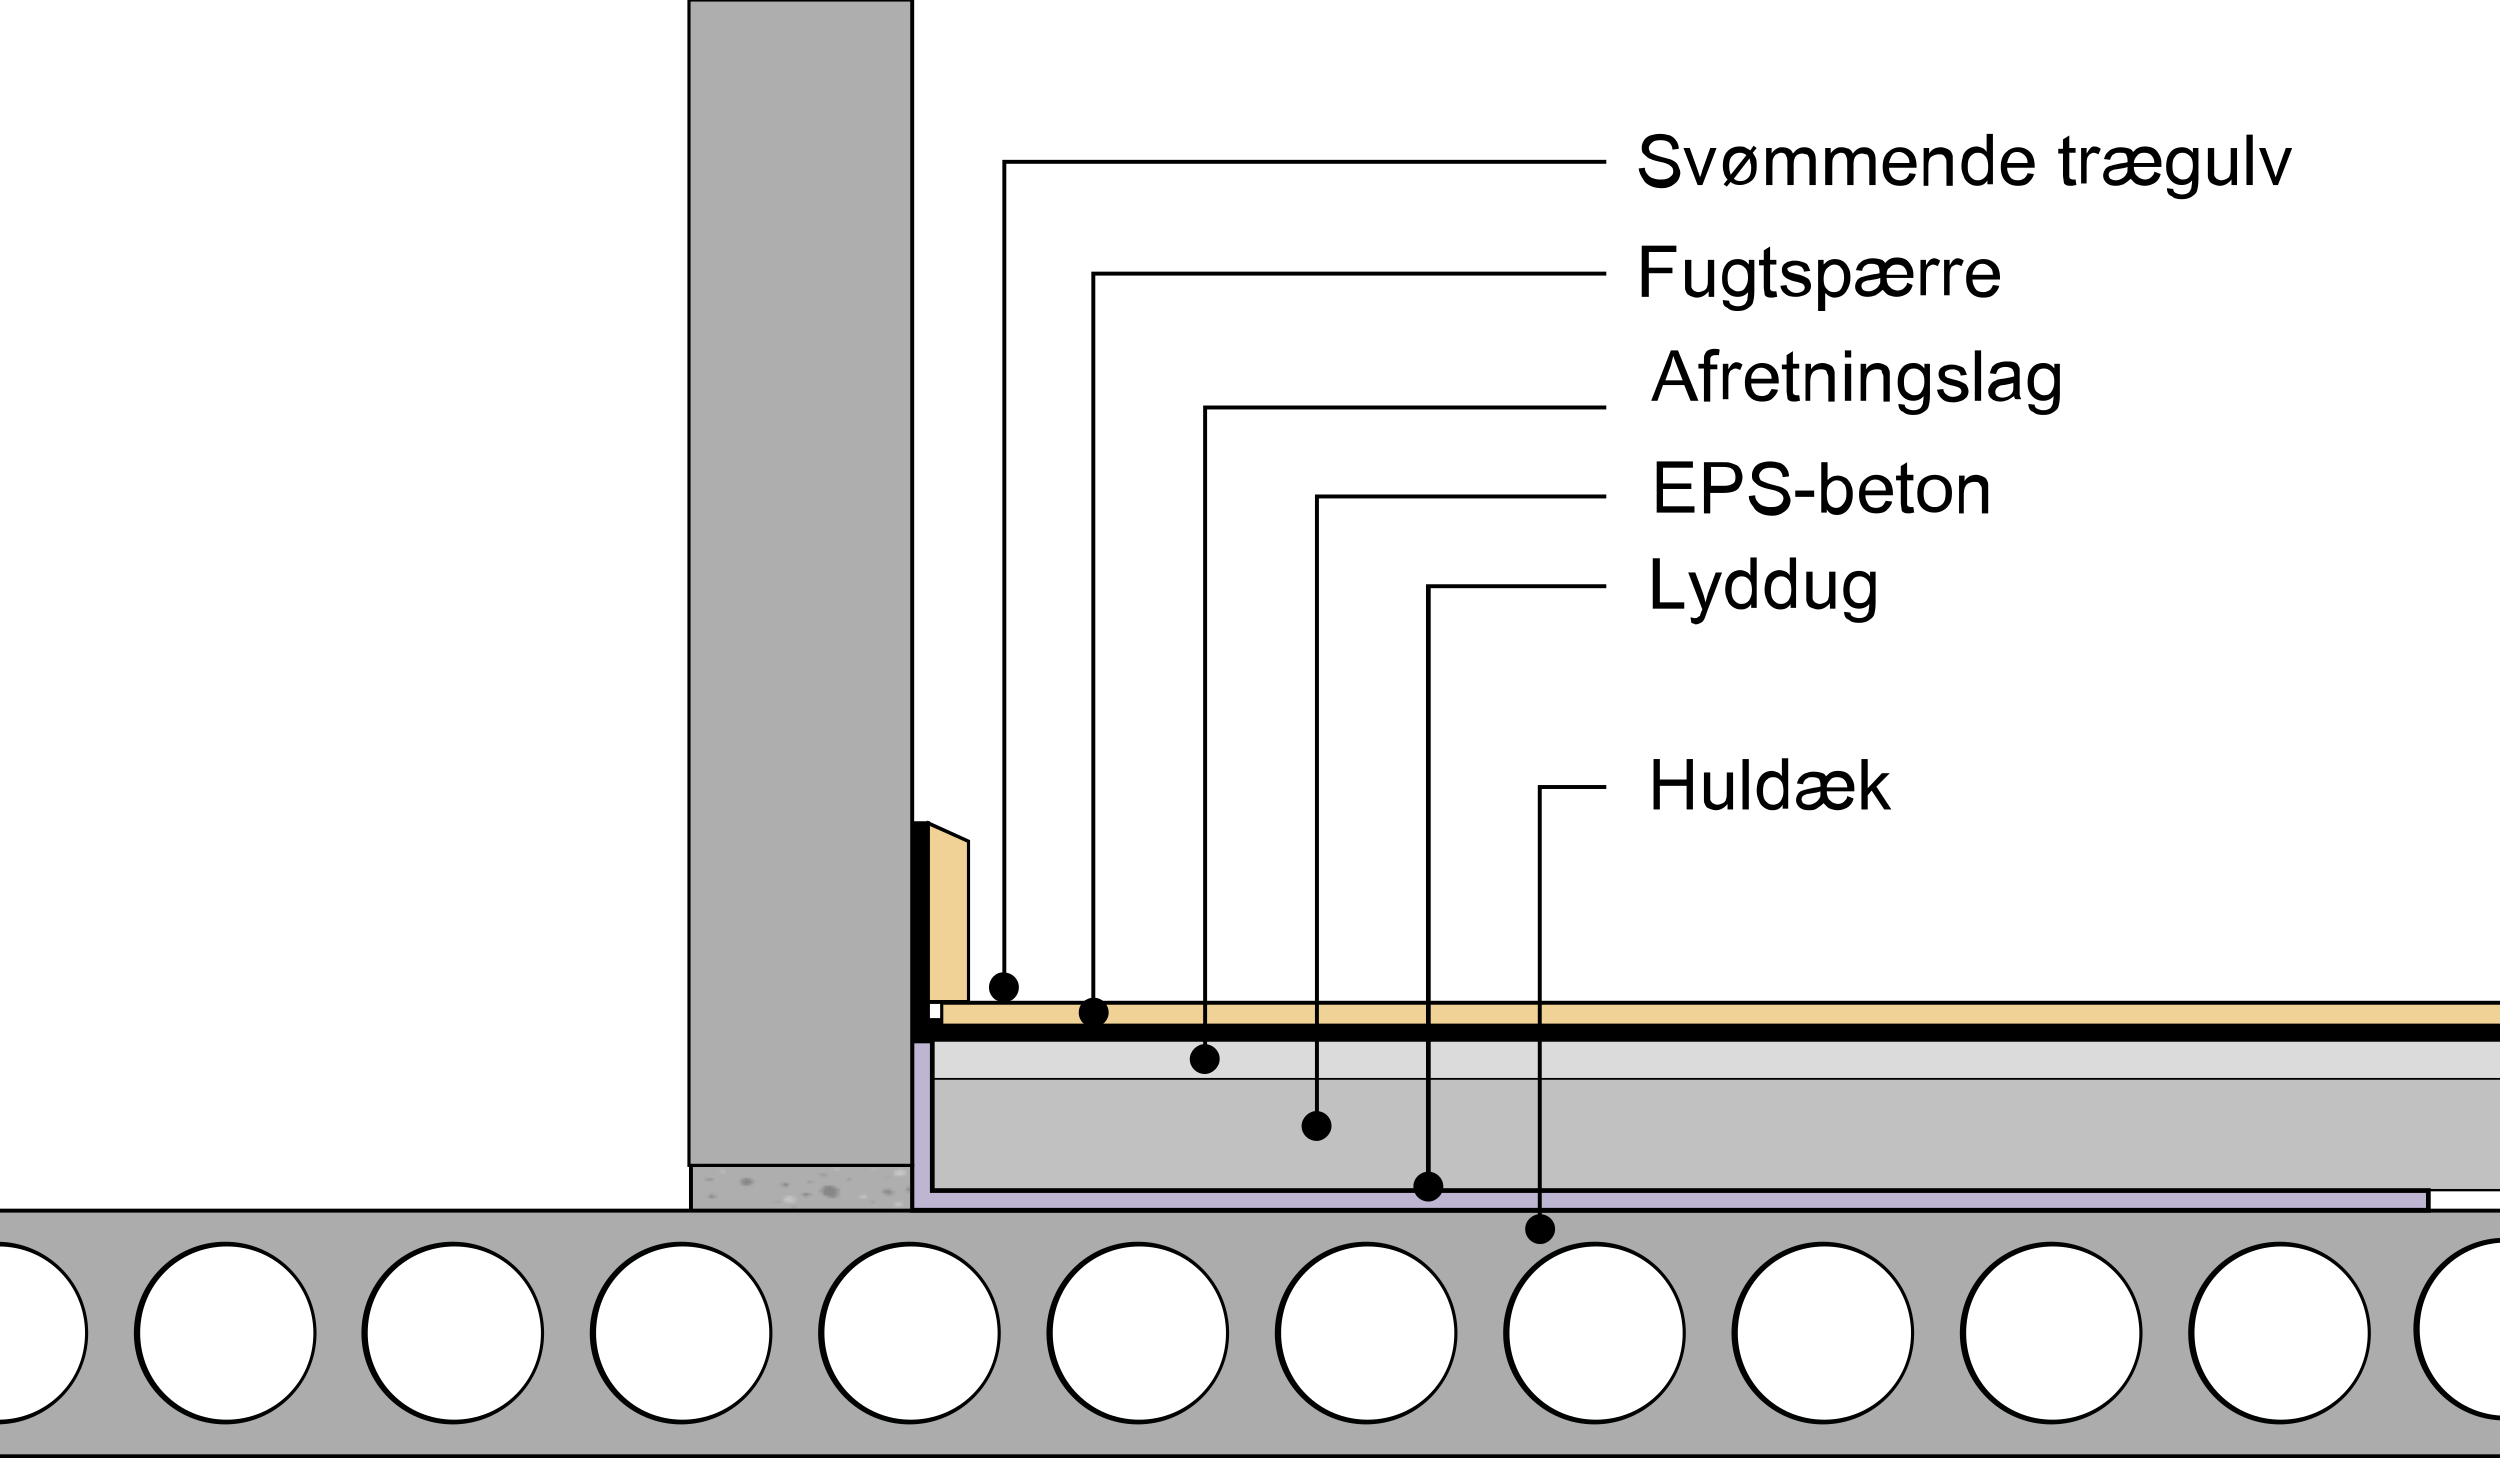 <?xml version="1.0" encoding="utf-8"?>
<!-- Generator: Adobe Illustrator 26.2.1, SVG Export Plug-In . SVG Version: 6.00 Build 0)  -->
<svg version="1.1" xmlns="http://www.w3.org/2000/svg" xmlns:xlink="http://www.w3.org/1999/xlink" x="0px" y="0px"
	 viewBox="0 0 317.5 185.2" style="enable-background:new 0 0 317.5 185.2;" xml:space="preserve">
<style type="text/css">
	.st0{fill:none;}
	.st1{fill:none;stroke:#808080;stroke-width:0.25;stroke-linecap:round;stroke-linejoin:round;stroke-miterlimit:10;}
	.st2{fill:#C6C6C6;}
	.st3{fill:#868787;}
	.st4{fill:#B3B2B1;}
	.st5{clip-path:url(#SVGID_00000134219241128733371140000010089615652447012753_);fill:#AEAEAE;}
	.st6{clip-path:url(#SVGID_00000134219241128733371140000010089615652447012753_);}
	.st7{clip-path:url(#SVGID_00000134219241128733371140000010089615652447012753_);fill:#ACACAC;}
	.st8{clip-path:url(#SVGID_00000134219241128733371140000010089615652447012753_);fill:#FFFFFF;}
	.st9{clip-path:url(#SVGID_00000134219241128733371140000010089615652447012753_);fill:#010202;}
	.st10{clip-path:url(#SVGID_00000134219241128733371140000010089615652447012753_);fill:#C1C1C1;}
	.st11{clip-path:url(#SVGID_00000134219241128733371140000010089615652447012753_);fill:#DBDBDB;}
	.st12{clip-path:url(#SVGID_00000134219241128733371140000010089615652447012753_);fill:#F0D297;}
	.st13{clip-path:url(#SVGID_00000134219241128733371140000010089615652447012753_);fill:#BEB5D2;}
	
		.st14{clip-path:url(#SVGID_00000134219241128733371140000010089615652447012753_);fill:url(#SVGID_00000161601274106188854820000002556238194150531236_);}
</style>
<symbol  id="Nyt_symbol_4" viewBox="-17.1 -21.4 34.3 35.7">
	<polyline class="st0" points="-15.3,14.2 0,14.2 15.3,14.2 	"/>
	<polyline class="st0" points="15.3,-21.3 0,-21.3 -15.3,-21.3 	"/>
	<polyline class="st1" points="8.5,-17 8.5,-17 8.5,0 8.5,9.9 8.5,9.9 	"/>
	<polyline class="st1" points="0,-17 0,-17 0,0 0,9.9 0,9.9 	"/>
	<polyline class="st1" points="17,-17 17,-17 17,0 17,0 17,0 	"/>
	<polyline class="st1" points="-17,0 -17,0 -17,9.9 -17,9.9 -17,9.9 	"/>
	<path class="st1" d="M0,9.9c0,2.3,1.9,4.3,4.3,4.3c2.3,0,4.3-1.9,4.3-4.3"/>
	<path class="st1" d="M17-17c0-2.3-1.9-4.3-4.3-4.3c-2.3,0-4.3,1.9-4.3,4.3"/>
	<polyline class="st1" points="-8.5,-17 -8.5,-17 -8.5,0 -8.5,9.9 	"/>
	<path class="st1" d="M-17,9.9c0,2.3,1.9,4.3,4.3,4.3c2.3,0,4.3-1.9,4.3-4.3"/>
	<path class="st1" d="M0-17c0-2.3-1.9-4.3-4.3-4.3c-2.3,0-4.3,1.9-4.3,4.3"/>
</symbol>
<symbol  id="Nyt_symbol_6" viewBox="-58.1 -38.1 110.5 79.5">
	<path class="st1" d="M-16.7,16.7"/>
	<path class="st1" d="M-58-7.1"/>
	<path class="st1" d="M9.8,1.4"/>
	<path class="st1" d="M-31.4-22.4"/>
	<path class="st1" d="M-28.7-20.8"/>
	<path class="st1" d="M9.8,1.4"/>
	<path class="st1" d="M-16.7,16.7"/>
	<line class="st1" x1="-31.4" y1="8.2" x2="-58" y2="-7.1"/>
	<line class="st1" x1="-31.4" y1="-22.4" x2="-4.9" y2="-7.1"/>
	<line class="st1" x1="-4.9" y1="-7.1" x2="-31.4" y2="8.2"/>
	<line class="st1" x1="25.8" y1="10.6" x2="52.3" y2="25.9"/>
	<line class="st1" x1="25.8" y1="41.3" x2="-0.7" y2="25.9"/>
	<line class="st1" x1="-0.7" y1="25.9" x2="25.8" y2="10.6"/>
	<line class="st1" x1="-58" y1="-22.7" x2="-58" y2="-7.1"/>
	<line class="st1" x1="-31.4" y1="-38" x2="-58" y2="-22.7"/>
	<line class="st1" x1="-58" y1="-7.1" x2="-31.4" y2="-22.4"/>
	<line class="st1" x1="-31.4" y1="-22.4" x2="-31.4" y2="-38"/>
</symbol>
<pattern  x="-2451.4" y="245.6" width="76.9" height="112.9" patternUnits="userSpaceOnUse" id="Unnamed_Pattern" viewBox="3.3 -116.8 76.9 112.9" style="overflow:visible;">
	<g>
		<rect x="3.3" y="-116.8" class="st0" width="76.9" height="112.9"/>
		<polygon class="st2" points="56.5,-107.4 56.8,-107 56.6,-106.5 56.2,-106.2 55.7,-106.3 55.5,-107.3 56.5,-107.4 		"/>
		<polygon class="st3" points="75.8,-104.3 75.6,-105.4 76.7,-105.6 77,-105.1 76.8,-104.5 76.3,-104.2 75.8,-104.3 		"/>
		<polygon class="st2" points="74.4,-109 74.6,-107.8 73.8,-107.4 73.3,-107.6 72.9,-108.2 73.1,-108.8 74.4,-109 		"/>
		<polygon class="st3" points="67.2,-107.6 68.2,-107.7 68.5,-107.2 68.4,-106.7 67.9,-106.5 67.4,-106.6 67.2,-107.6 		"/>
		<path class="st3" d="M62.4-105.3L62.4-105.3L62.4-105.3z"/>
		<polygon class="st2" points="80.3,-115.1 80.1,-116.1 81.1,-116.2 81.4,-115.8 81.3,-115.3 80.8,-115 80.3,-115.1 		"/>
		<path class="st3" d="M79.6-107.5c0.2,0,0.5,0.2,0.5,0.4c0,0.1-0.1,0.3-0.2,0.4c-0.1,0.1-0.2,0.1-0.3,0.1c-0.1,0-0.2,0-0.3-0.1
			c-0.1-0.1-0.1-0.2-0.2-0.3C79.2-107.3,79.3-107.5,79.6-107.5z"/>
		<polygon class="st2" points="60.3,-112 61.8,-113.8 63,-113.5 63.7,-112.4 63.4,-111.2 62.3,-110.6 60.3,-112 		"/>
		<polygon class="st3" points="57,-102.8 56.2,-103 55.7,-103.8 55.9,-104.7 57.8,-105 58.3,-104.1 58,-103.3 57,-102.8 		"/>
		<polygon class="st2" points="55,-113.6 54.7,-113.6 54.5,-113.9 54.6,-114.2 55.4,-114.2 55.6,-114 55.5,-113.7 55,-113.6 		"/>
		<polygon class="st2" points="51.5,-116.2 51.3,-116.6 51.4,-117.1 51.8,-117.3 52.3,-117.2 52.4,-116.3 51.5,-116.2 		"/>
		<polygon class="st3" points="45.5,-114.1 44.9,-114.3 45,-114.7 45.2,-114.9 45.5,-114.9 45.8,-114.6 45.5,-114.1 		"/>
		<polygon class="st2" points="50.4,-113 51.6,-112.6 52.4,-111 51.8,-109.2 49.9,-108 48.3,-108.4 48.1,-111.8 50.1,-112.9 
			50.4,-113 		"/>
		<path d="M78.4-106L78.4-106L78.4-106z"/>
		<path class="st3" d="M12.5-103.6c0.3,0,0.5,0.2,0.5,0.5c0,0.1,0,0.2-0.1,0.3c0,0,0,0,0,0c-0.1,0.1-0.2,0.1-0.3,0.1
			c-0.1,0-0.2,0-0.3-0.1c-0.1-0.1-0.1-0.2-0.2-0.3C12-103.4,12.2-103.6,12.5-103.6z"/>
		<path class="st2" d="M13.9-115.9c-0.1,0.2-0.4,0.2-0.6,0.1c-0.1-0.1-0.2-0.2-0.2-0.3c0-0.1,0-0.2,0.1-0.2c0.1-0.1,0.2-0.1,0.3-0.2
			c0.1,0,0.2,0,0.3,0.1C14-116.4,14-116.1,13.9-115.9z"/>
		<polygon class="st2" points="3.3,-115.1 3.2,-116.1 4.2,-116.2 4.5,-115.8 4.3,-115.3 3.9,-115 3.3,-115.1 		"/>
		<polygon class="st2" points="7.7,-107.3 7.3,-108 7.6,-108.9 8.4,-109.2 9.7,-108 9.4,-107.1 8.6,-106.8 7.7,-107.3 		"/>
		<polygon class="st2" points="21.1,-118.8 21.5,-116.5 20.2,-115.9 19.1,-116.2 18.5,-117.3 18.8,-118.4 21.1,-118.8 		"/>
		<path class="st3" d="M41-113.6c0.1-0.2,0.4-0.2,0.6-0.1c0.1,0.1,0.2,0.2,0.2,0.3c0,0.1,0,0.2-0.1,0.2c-0.1,0.1-0.2,0.1-0.3,0.2
			c-0.1,0-0.2,0-0.3-0.1C40.9-113.1,40.9-113.4,41-113.6z"/>
		<polygon class="st3" points="20.1,-107 20,-107.2 19.9,-107.4 20.1,-107.5 20.6,-107.3 20.6,-107.1 20.4,-106.9 20.1,-107 		"/>
		<path class="st3" d="M31.9-111.4c0.2-0.1,0.3,0,0.4,0.2c0,0.1,0,0.1,0,0.2c0,0,0,0,0,0c0,0.1-0.1,0.1-0.1,0.1c-0.1,0-0.2,0-0.2,0
			c-0.1,0-0.1-0.1-0.2-0.2C31.7-111.2,31.7-111.3,31.9-111.4z"/>
		<polygon class="st3" points="15,-107.6 14.6,-106.8 14.1,-106.9 13.8,-107.2 13.8,-107.7 14.2,-108 15,-107.6 		"/>
		<polygon class="st3" points="27.1,-107.3 27.6,-106.6 27.4,-105.6 26.5,-105.1 25.2,-105.3 24.7,-106 25.8,-107.5 27.1,-107.3 		
			"/>
		<polygon class="st2" points="38.1,-104.1 36.9,-104.4 36.4,-105.1 37.6,-106.5 38.8,-106.3 39.3,-105.5 38.1,-104.1 		"/>
		<polygon class="st4" points="32.5,-112.9 32,-116.2 33.9,-117.1 35.4,-116.7 36.4,-115.1 35.9,-113.4 32.5,-112.9 		"/>
		<polygon class="st2" points="75.7,-79.2 76,-78.7 75.9,-78.2 75.4,-78 74.9,-78.1 74.8,-79 75.7,-79.2 		"/>
		<polygon class="st2" points="79.6,-83.7 81,-85.6 82.3,-85.3 83,-84.2 82.6,-83 81.5,-82.3 79.6,-83.7 		"/>
		<polygon class="st3" points="76.2,-74.6 75.5,-74.8 74.9,-75.6 75.2,-76.5 77,-76.7 77.5,-75.9 77.3,-75 76.2,-74.6 		"/>
		<polygon class="st2" points="74.3,-85.3 74,-85.4 73.7,-85.7 73.9,-85.9 74.6,-86 74.8,-85.7 74.7,-85.5 74.3,-85.3 		"/>
		<polygon class="st3" points="69.1,-99.4 69.3,-98.1 68.7,-97.7 68,-97.9 67.6,-98.5 67.8,-99.2 69.1,-99.4 		"/>
		<polygon class="st2" points="70.7,-88 70.5,-88.4 70.6,-88.8 71,-89.1 71.5,-88.9 71.6,-88.1 70.7,-88 		"/>
		<polygon class="st3" points="61.8,-94.3 61.1,-94.2 61,-94.5 61,-94.8 61.3,-95 61.7,-94.9 61.8,-94.3 		"/>
		<polygon class="st3" points="68.3,-92.3 68.5,-91.3 67.5,-91.2 67.2,-91.6 67.3,-92.1 67.8,-92.4 68.3,-92.3 		"/>
		<polygon class="st3" points="64.8,-85.8 64.2,-86.1 64.2,-86.5 64.4,-86.7 64.8,-86.6 65,-86.4 64.8,-85.8 		"/>
		<polygon class="st3" points="79.2,-93 77.8,-91.1 76.5,-91.4 75.8,-92.5 76.1,-93.8 77.3,-94.4 79.2,-93 		"/>
		<polygon class="st2" points="69.6,-84.7 70.8,-84.4 71.7,-82.8 71,-80.9 69.1,-79.8 67.6,-80.1 67.4,-83.5 69.3,-84.7 69.6,-84.7 
					"/>
		<polygon class="st3" points="16.6,-93.3 16.9,-93.2 17.2,-93 17,-92.7 16.3,-92.6 16,-92.9 16.2,-93.2 16.6,-93.3 		"/>
		<path class="st3" d="M31.7-75.4c0.3,0,0.5,0.2,0.5,0.5c0,0.1,0,0.2-0.1,0.3c0,0,0,0,0,0c-0.1,0.1-0.2,0.1-0.3,0.1
			c-0.1,0-0.2,0-0.3-0.1c-0.1-0.1-0.1-0.2-0.2-0.3C31.3-75.2,31.5-75.4,31.7-75.4z"/>
		<polygon class="st3" points="32.4,-100.4 32,-100.6 32,-100.9 32.1,-101 32.4,-101 32.6,-100.8 32.4,-100.4 		"/>
		<polygon class="st3" points="18.1,-76.1 17.9,-77.2 19,-77.3 19.3,-76.8 19.1,-76.3 18.6,-76 18.1,-76.1 		"/>
		<path class="st2" d="M33.1-87.7c-0.1,0.2-0.4,0.2-0.6,0.1c-0.1-0.1-0.2-0.2-0.2-0.3c0-0.1,0-0.2,0.1-0.2c0.1-0.1,0.2-0.1,0.3-0.2
			c0.1,0,0.2,0,0.3,0.1C33.2-88.1,33.2-87.9,33.1-87.7z"/>
		<polygon class="st2" points="16.7,-80.7 16.9,-79.5 16.1,-79.2 15.6,-79.3 15.2,-79.9 15.4,-80.6 16.7,-80.7 		"/>
		<polygon class="st3" points="56.8,-99 56.8,-99.8 57.4,-100.2 58.3,-100.1 58.7,-99.6 58.7,-98.9 58.2,-98.4 56.8,-99 		"/>
		<polygon class="st3" points="9.5,-79.3 10.5,-79.5 10.8,-78.9 10.7,-78.5 10.2,-78.2 9.7,-78.4 9.5,-79.3 		"/>
		<path class="st3" d="M4.7-77.1L4.7-77.1L4.7-77.1z"/>
		<polygon class="st3" points="9.5,-93.1 9.3,-94.4 9.9,-94.7 10.6,-94.6 11,-94 10.8,-93.3 9.5,-93.1 		"/>
		<polygon class="st3" points="45.8,-95.1 46,-95 46,-94.7 45.9,-94.6 45.4,-94.8 45.3,-95.1 45.5,-95.2 45.8,-95.1 		"/>
		<path class="st3" d="M36.1-90.7c-0.2,0.1-0.3,0-0.4-0.2c0-0.1,0-0.1,0-0.2c0,0,0,0,0,0c0-0.1,0.1-0.1,0.1-0.1c0.1,0,0.2,0,0.2,0
			c0.1,0,0.1,0.1,0.2,0.2C36.3-91,36.3-90.8,36.1-90.7z"/>
		<polygon class="st3" points="20.2,-90.6 20.4,-90.2 20.3,-89.7 19.9,-89.5 19.4,-89.6 19.3,-90.5 20.2,-90.6 		"/>
		<polygon class="st2" points="51.6,-101.2 51.1,-101.7 51.2,-102 51.5,-102.1 51.8,-102 52,-101.7 51.6,-101.2 		"/>
		<polygon class="st2" points="22.6,-86.9 22.4,-87.8 23.4,-88 23.7,-87.5 23.6,-87 23.1,-86.8 22.6,-86.9 		"/>
		<path class="st3" d="M21.9-79.2c0.2,0,0.5,0.2,0.5,0.4c0,0.1-0.1,0.3-0.2,0.4c-0.1,0.1-0.2,0.1-0.3,0.1c-0.1,0-0.2,0-0.3-0.1
			c-0.1-0.1-0.1-0.2-0.2-0.3C21.4-79,21.6-79.2,21.9-79.2z"/>
		<polygon class="st2" points="48.3,-94.5 48.7,-95.3 49.2,-95.3 49.5,-94.9 49.5,-94.5 49.2,-94.2 48.3,-94.5 		"/>
		<polygon class="st3" points="26.1,-92.4 26.7,-92.1 26.7,-91.8 26.5,-91.6 26.1,-91.6 25.9,-91.8 26.1,-92.4 		"/>
		<polygon class="st2" points="37.7,-101.3 38.3,-102.7 39.1,-102.7 39.7,-102 39.7,-101.2 39.1,-100.7 37.7,-101.3 		"/>
		<polygon class="st3" points="15.2,-97.1 14.6,-97.6 14.5,-98.2 15,-98.6 15.8,-98.5 16.4,-98 16.4,-97.4 15.2,-97.1 		"/>
		<polygon class="st3" points="7.6,-100.3 7.5,-100.9 7.8,-101.1 8.2,-101 8.3,-100.7 8.3,-100.4 7.6,-100.3 		"/>
		<polygon class="st3" points="41.5,-94.9 41,-95.6 41.2,-96.5 42.1,-97.1 43.4,-96.9 43.9,-96.2 42.8,-94.7 41.5,-94.9 		"/>
		<polygon class="st2" points="30.9,-99.1 30.5,-97.9 29.8,-97.9 29.2,-98.5 29.2,-99.2 29.7,-99.6 30.9,-99.1 		"/>
		<polygon class="st2" points="2.6,-83.7 4.1,-85.6 5.3,-85.3 6,-84.2 5.7,-83 4.6,-82.3 2.6,-83.7 		"/>
		<polygon class="st3" points="36,-98 37.2,-97.7 37.6,-97.1 36.4,-95.7 35.3,-95.9 34.8,-96.6 36,-98 		"/>
		<polygon class="st3" points="21.3,-94.2 20.1,-94.6 19.2,-96.2 19.9,-98 21.8,-99.2 23.3,-98.8 23.5,-95.4 21.6,-94.2 21.3,-94.2 
					"/>
		<polygon class="st2" points="26.9,-79 26.6,-79.7 26.9,-80.6 27.7,-81 29,-79.8 28.7,-78.9 27.9,-78.5 26.9,-79 		"/>
		<polygon class="st2" points="40.4,-90.5 40.7,-88.3 39.4,-87.6 38.4,-88 37.7,-89 38,-90.2 40.4,-90.5 		"/>
		<path class="st3" d="M60.2-85.3c0.1-0.2,0.4-0.2,0.6-0.1c0.1,0.1,0.2,0.2,0.2,0.3c0,0.1,0,0.2-0.1,0.2c-0.1,0.1-0.2,0.1-0.3,0.2
			c-0.1,0-0.2,0-0.3-0.1C60.1-84.9,60.1-85.2,60.2-85.3z"/>
		<polygon class="st3" points="39.4,-78.8 39.2,-78.9 39.2,-79.2 39.3,-79.3 39.8,-79.1 39.9,-78.8 39.7,-78.7 39.4,-78.8 		"/>
		<path class="st3" d="M51.1-83.2c0.2-0.1,0.3,0,0.4,0.2c0,0.1,0,0.1,0,0.2c0,0,0,0,0,0c0,0.1-0.1,0.1-0.1,0.1c-0.1,0-0.2,0-0.2,0
			c-0.1,0-0.1-0.1-0.2-0.2C50.9-82.9,51-83.1,51.1-83.2z"/>
		<path class="st3" d="M55.1-90.9c0.2-0.2,0.4-0.2,0.6-0.1c0.1,0.1,0.2,0.2,0.2,0.3c0,0.1,0,0.2-0.1,0.3c-0.1,0.1-0.2,0.2-0.3,0.2
			c-0.1,0-0.2,0-0.3-0.1C55-90.4,55-90.7,55.1-90.9z"/>
		<polygon class="st3" points="34.2,-79.4 33.9,-78.6 33.3,-78.7 33.1,-79 33.1,-79.4 33.4,-79.8 34.2,-79.4 		"/>
		<polygon class="st3" points="46.3,-79 46.8,-78.4 46.6,-77.4 45.7,-76.9 44.4,-77 43.9,-77.7 45.1,-79.2 46.3,-79 		"/>
		<polygon class="st2" points="57.3,-75.9 56.2,-76.2 55.7,-76.9 56.9,-78.2 58,-78 58.5,-77.3 57.3,-75.9 		"/>
		<polygon class="st4" points="51.7,-84.7 51.2,-88 53.1,-88.9 54.6,-88.4 55.6,-86.9 55.2,-85.2 51.7,-84.7 		"/>
		<polygon class="st2" points="10,-100.8 12.3,-101.1 12.7,-99 11.4,-98.4 10.4,-98.7 9.7,-99.7 10,-100.8 		"/>
		<path d="M20.7-77.8L20.7-77.8L20.7-77.8z"/>
		<polygon class="st3" points="35.8,-65.1 36.2,-65 36.4,-64.7 36.3,-64.5 35.5,-64.4 35.3,-64.7 35.4,-64.9 35.8,-65.1 		"/>
		<path class="st3" d="M50.9-47.2c0.3,0,0.5,0.2,0.5,0.5c0,0.1,0,0.2-0.1,0.3c0,0,0,0,0,0c-0.1,0.1-0.2,0.1-0.3,0.1
			c-0.1,0-0.2,0-0.3-0.1c-0.1-0.1-0.1-0.2-0.2-0.3C50.5-46.9,50.7-47.1,50.9-47.2z"/>
		<polygon class="st2" points="18,-51 18.3,-50.5 18.2,-50 17.7,-49.7 17.2,-49.9 17,-50.8 18,-51 		"/>
		<polygon class="st3" points="51.6,-72.2 51.2,-72.4 51.2,-72.6 51.4,-72.8 51.7,-72.8 51.8,-72.6 51.6,-72.2 		"/>
		<polygon class="st3" points="37.3,-47.9 37.1,-48.9 38.2,-49.1 38.5,-48.6 38.4,-48 37.9,-47.7 37.3,-47.9 		"/>
		<path class="st2" d="M52.3-59.5c-0.1,0.2-0.4,0.2-0.6,0.1c-0.1-0.1-0.2-0.2-0.2-0.3c0-0.1,0-0.2,0.1-0.2c0.1-0.1,0.2-0.1,0.3-0.2
			c0.1,0,0.2,0,0.3,0.1C52.4-59.9,52.5-59.6,52.3-59.5z"/>
		<polygon class="st2" points="35.9,-52.5 36.1,-51.3 35.4,-50.9 34.8,-51.1 34.5,-51.7 34.6,-52.3 35.9,-52.5 		"/>
		<polygon class="st3" points="76.1,-70.7 76.1,-71.5 76.6,-72 77.5,-71.9 77.9,-71.4 78,-70.6 77.4,-70.1 76.1,-70.7 		"/>
		<polygon class="st3" points="28.8,-51.1 29.8,-51.2 30.1,-50.7 29.9,-50.3 29.4,-50 28.9,-50.1 28.8,-51.1 		"/>
		<path class="st3" d="M23.9-48.9L23.9-48.9L23.9-48.9z"/>
		<polygon class="st3" points="28.7,-64.9 28.5,-66.2 29.1,-66.5 29.9,-66.3 30.2,-65.7 30.1,-65.1 28.7,-64.9 		"/>
		<polygon class="st3" points="65.1,-66.9 65.2,-66.7 65.3,-66.5 65.1,-66.4 64.6,-66.6 64.6,-66.8 64.8,-67 65.1,-66.9 		"/>
		<path class="st3" d="M55.3-62.5c-0.2,0.1-0.3,0-0.4-0.2c0-0.1,0-0.1,0-0.2c0,0,0,0,0,0c0-0.1,0.1-0.1,0.1-0.1c0.1,0,0.2,0,0.2,0
			c0.1,0,0.1,0.1,0.2,0.2C55.6-62.7,55.5-62.6,55.3-62.5z"/>
		<polygon class="st3" points="39.4,-62.4 39.6,-62 39.5,-61.5 39.1,-61.3 38.6,-61.4 38.5,-62.2 39.4,-62.4 		"/>
		<polygon class="st2" points="70.8,-73 70.3,-73.4 70.4,-73.7 70.7,-73.9 71.1,-73.8 71.2,-73.5 70.8,-73 		"/>
		<polygon class="st2" points="41.8,-58.7 41.7,-59.6 42.7,-59.7 42.9,-59.3 42.8,-58.8 42.3,-58.5 41.8,-58.7 		"/>
		<path class="st3" d="M41.1-51c0.2,0,0.5,0.2,0.5,0.4c0,0.1-0.1,0.3-0.2,0.4c-0.1,0.1-0.2,0.1-0.3,0.1c-0.1,0-0.2,0-0.3-0.1
			c-0.1-0.1-0.1-0.2-0.2-0.3C40.7-50.8,40.9-51,41.1-51z"/>
		<polygon class="st2" points="67.6,-66.3 67.9,-67.1 68.5,-67 68.7,-66.7 68.7,-66.2 68.4,-65.9 67.6,-66.3 		"/>
		<polygon class="st3" points="45.4,-64.2 46,-63.9 45.9,-63.5 45.7,-63.3 45.4,-63.4 45.1,-63.6 45.4,-64.2 		"/>
		<polygon class="st2" points="56.9,-73.1 57.5,-74.5 58.4,-74.4 58.9,-73.8 58.9,-73 58.4,-72.4 56.9,-73.1 		"/>
		<polygon class="st3" points="34.4,-68.8 33.8,-69.4 33.8,-69.9 34.2,-70.3 35,-70.3 35.6,-69.7 35.6,-69.2 34.4,-68.8 		"/>
		<polygon class="st3" points="26.8,-72 26.7,-72.7 27,-72.9 27.4,-72.8 27.6,-72.5 27.5,-72.1 26.8,-72 		"/>
		<polygon class="st3" points="60.8,-66.6 60.2,-67.3 60.5,-68.3 61.4,-68.8 62.6,-68.6 63.1,-68 62,-66.4 60.8,-66.6 		"/>
		<polygon class="st2" points="50.2,-70.9 49.7,-69.7 49,-69.7 48.5,-70.2 48.5,-70.9 49,-71.4 50.2,-70.9 		"/>
		<polygon class="st2" points="21.8,-55.5 23.3,-57.4 24.6,-57.1 25.2,-56 24.9,-54.7 23.8,-54.1 21.8,-55.5 		"/>
		<polygon class="st3" points="55.2,-69.8 56.4,-69.5 56.9,-68.8 55.7,-67.4 54.5,-67.7 54,-68.4 55.2,-69.8 		"/>
		<polygon class="st3" points="40.5,-66 39.3,-66.4 38.5,-67.9 39.1,-69.8 41,-70.9 42.6,-70.6 42.8,-67.2 40.8,-66 40.5,-66 		"/>
		<polygon class="st3" points="18.5,-46.3 17.7,-46.6 17.2,-47.4 17.5,-48.2 19.3,-48.5 19.8,-47.7 19.6,-46.8 18.5,-46.3 		"/>
		<polygon class="st2" points="46.1,-50.8 45.8,-51.5 46.1,-52.4 46.9,-52.8 48.2,-51.5 47.9,-50.7 47.1,-50.3 46.1,-50.8 		"/>
		<polygon class="st2" points="59.6,-62.3 60,-60 58.6,-59.4 57.6,-59.7 57,-60.8 57.3,-62 59.6,-62.3 		"/>
		<polygon class="st2" points="16.6,-57.1 16.3,-57.1 16,-57.4 16.2,-57.7 16.9,-57.8 17.1,-57.5 17,-57.2 16.6,-57.1 		"/>
		<path class="st3" d="M79.5-57.1c0.1-0.2,0.4-0.2,0.6-0.1c0.1,0.1,0.2,0.2,0.2,0.3c0,0.1,0,0.2-0.1,0.2c-0.1,0.1-0.2,0.1-0.3,0.2
			c-0.1,0-0.2,0-0.3-0.1C79.4-56.7,79.3-56.9,79.5-57.1z"/>
		<polygon class="st3" points="11.4,-71.1 11.6,-69.9 11,-69.5 10.3,-69.7 9.9,-70.3 10.1,-71 11.4,-71.1 		"/>
		<polygon class="st3" points="58.6,-50.6 58.4,-50.7 58.4,-51 58.6,-51.1 59,-50.8 59.1,-50.6 58.9,-50.5 58.6,-50.6 		"/>
		<path class="st3" d="M70.4-54.9c0.2-0.1,0.3,0,0.4,0.2c0,0.1,0,0.1,0,0.2c0,0,0,0,0,0c0,0.1-0.1,0.1-0.1,0.1c-0.1,0-0.2,0-0.2,0
			c-0.1,0-0.1-0.1-0.2-0.2C70.1-54.7,70.2-54.9,70.4-54.9z"/>
		<polygon class="st2" points="13,-59.7 12.8,-60.1 12.9,-60.6 13.3,-60.8 13.8,-60.7 13.9,-59.9 13,-59.7 		"/>
		<polygon class="st3" points="4.1,-66 3.4,-66 3.3,-66.2 3.3,-66.6 3.6,-66.7 4,-66.6 4.1,-66 		"/>
		<polygon class="st3" points="10.6,-64 10.8,-63.1 9.8,-63 9.5,-63.4 9.6,-63.9 10.1,-64.2 10.6,-64 		"/>
		<path class="st3" d="M74.3-62.7c0.2-0.2,0.4-0.2,0.6-0.1c0.1,0.1,0.2,0.2,0.2,0.3c0,0.1,0,0.2-0.1,0.3C75-62.1,74.9-62,74.8-62
			c-0.1,0-0.2,0-0.3-0.1C74.2-62.2,74.2-62.5,74.3-62.7z"/>
		<polygon class="st3" points="53.5,-51.2 53.1,-50.4 52.6,-50.4 52.3,-50.7 52.3,-51.2 52.6,-51.5 53.5,-51.2 		"/>
		<polygon class="st3" points="7.1,-57.6 6.5,-57.8 6.5,-58.2 6.7,-58.4 7.1,-58.4 7.3,-58.2 7.1,-57.6 		"/>
		<polygon class="st3" points="65.5,-50.8 66.1,-50.1 65.8,-49.2 64.9,-48.6 63.7,-48.8 63.2,-49.5 64.3,-51 65.5,-50.8 		"/>
		<polygon class="st3" points="21.5,-64.8 20.1,-62.9 18.8,-63.2 18.1,-64.3 18.4,-65.5 19.6,-66.2 21.5,-64.8 		"/>
		<polygon class="st2" points="76.6,-47.7 75.4,-47.9 74.9,-48.6 76.1,-50 77.2,-49.8 77.8,-49.1 76.6,-47.7 		"/>
		<polygon class="st2" points="11.9,-56.5 13.1,-56.1 14,-54.5 13.3,-52.7 11.4,-51.5 9.9,-51.9 9.7,-55.3 11.6,-56.5 11.9,-56.5 		
			"/>
		<polygon class="st4" points="71,-56.5 70.4,-59.7 72.4,-60.7 73.9,-60.2 74.8,-58.6 74.4,-56.9 71,-56.5 		"/>
		<polygon class="st2" points="29.3,-72.6 31.5,-72.9 31.9,-70.7 30.6,-70.1 29.6,-70.4 29,-71.5 29.3,-72.6 		"/>
		<path d="M39.9-49.5L39.9-49.5L39.9-49.5z"/>
		<polygon class="st3" points="55.1,-36.8 55.4,-36.8 55.6,-36.5 55.5,-36.2 54.8,-36.1 54.5,-36.4 54.6,-36.7 55.1,-36.8 		"/>
		<path class="st3" d="M70.2-18.9c0.3,0,0.5,0.2,0.5,0.5c0,0.1,0,0.2-0.1,0.3c0,0,0,0,0,0C70.4-18,70.4-18,70.3-18
			c-0.1,0-0.2,0-0.3-0.1c-0.1-0.1-0.1-0.2-0.2-0.3C69.7-18.7,69.9-18.9,70.2-18.9z"/>
		<polygon class="st2" points="37.3,-22.7 37.5,-22.3 37.4,-21.8 36.9,-21.5 36.4,-21.6 36.3,-22.6 37.3,-22.7 		"/>
		<polygon class="st3" points="70.9,-43.9 70.4,-44.1 70.4,-44.4 70.6,-44.6 70.9,-44.5 71.1,-44.4 70.9,-43.9 		"/>
		<polygon class="st3" points="56.5,-19.6 56.4,-20.7 57.5,-20.9 57.8,-20.4 57.6,-19.8 57.1,-19.5 56.5,-19.6 		"/>
		<path class="st2" d="M71.6-31.2c-0.1,0.2-0.4,0.2-0.6,0.1c-0.1-0.1-0.2-0.2-0.2-0.3c0-0.1,0-0.2,0.1-0.2c0.1-0.1,0.2-0.1,0.3-0.2
			c0.1,0,0.2,0,0.3,0.1C71.7-31.7,71.7-31.4,71.6-31.2z"/>
		<polygon class="st2" points="55.1,-24.3 55.3,-23 54.6,-22.7 54.1,-22.9 53.7,-23.5 53.9,-24.1 55.1,-24.3 		"/>
		<polygon class="st3" points="48,-22.9 49,-23 49.3,-22.5 49.2,-22 48.7,-21.8 48.1,-21.9 48,-22.9 		"/>
		<path class="st3" d="M43.1-20.6L43.1-20.6L43.1-20.6z"/>
		<polygon class="st3" points="48,-36.6 47.8,-37.9 48.4,-38.3 49.1,-38.1 49.5,-37.5 49.3,-36.8 48,-36.6 		"/>
		<path class="st3" d="M74.6-34.3c-0.2,0.1-0.3,0-0.4-0.2c0-0.1,0-0.1,0-0.2c0,0,0,0,0,0c0-0.1,0.1-0.1,0.1-0.1c0.1,0,0.2,0,0.2,0
			c0.1,0,0.1,0.1,0.2,0.2C74.8-34.5,74.7-34.3,74.6-34.3z"/>
		<polygon class="st3" points="58.6,-34.1 58.9,-33.7 58.8,-33.3 58.3,-33 57.9,-33.1 57.7,-34 58.6,-34.1 		"/>
		<polygon class="st2" points="61.1,-30.4 60.9,-31.4 61.9,-31.5 62.2,-31.1 62,-30.6 61.6,-30.3 61.1,-30.4 		"/>
		<path class="st3" d="M60.3-22.8c0.2,0,0.5,0.2,0.5,0.4c0,0.1-0.1,0.3-0.2,0.4c-0.1,0.1-0.2,0.1-0.3,0.1c-0.1,0-0.2,0-0.3-0.1
			c-0.1-0.1-0.1-0.2-0.2-0.3C59.9-22.6,60.1-22.8,60.3-22.8z"/>
		<polygon class="st3" points="64.6,-35.9 65.2,-35.7 65.2,-35.3 64.9,-35.1 64.6,-35.1 64.3,-35.4 64.6,-35.9 		"/>
		<polygon class="st2" points="76.2,-44.8 76.8,-46.2 77.6,-46.2 78.2,-45.6 78.2,-44.8 77.6,-44.2 76.2,-44.8 		"/>
		<polygon class="st3" points="53.6,-40.6 53,-41.1 53,-41.7 53.4,-42.1 54.3,-42.1 54.9,-41.5 54.9,-41 53.6,-40.6 		"/>
		<polygon class="st3" points="46.1,-43.8 46,-44.4 46.3,-44.6 46.6,-44.5 46.8,-44.2 46.7,-43.9 46.1,-43.8 		"/>
		<polygon class="st3" points="80,-38.4 79.5,-39.1 79.7,-40 80.6,-40.6 81.9,-40.4 82.4,-39.7 81.2,-38.2 80,-38.4 		"/>
		<polygon class="st2" points="69.4,-42.6 68.9,-41.5 68.2,-41.5 67.7,-42 67.7,-42.7 68.2,-43.2 69.4,-42.6 		"/>
		<polygon class="st2" points="41.1,-27.2 42.5,-29.1 43.8,-28.8 44.5,-27.7 44.2,-26.5 43,-25.8 41.1,-27.2 		"/>
		<polygon class="st3" points="74.5,-41.5 75.6,-41.3 76.1,-40.6 74.9,-39.2 73.8,-39.4 73.3,-40.2 74.5,-41.5 		"/>
		<polygon class="st3" points="59.7,-37.7 58.5,-38.1 57.7,-39.7 58.3,-41.5 60.3,-42.7 61.8,-42.3 62,-38.9 60.1,-37.8 59.7,-37.7 
					"/>
		<polygon class="st3" points="37.8,-18.1 37,-18.3 36.5,-19.1 36.7,-20 38.5,-20.2 39,-19.4 38.8,-18.6 37.8,-18.1 		"/>
		<polygon class="st2" points="65.4,-22.5 65.1,-23.3 65.3,-24.2 66.1,-24.5 67.4,-23.3 67.2,-22.4 66.4,-22.1 65.4,-22.5 		"/>
		<polygon class="st2" points="78.8,-34 79.2,-31.8 77.9,-31.2 76.9,-31.5 76.2,-32.6 76.5,-33.7 78.8,-34 		"/>
		<polygon class="st2" points="35.8,-28.9 35.5,-28.9 35.3,-29.2 35.4,-29.5 36.1,-29.5 36.4,-29.3 36.2,-29 35.8,-28.9 		"/>
		<polygon class="st3" points="30.6,-42.9 30.8,-41.6 30.2,-41.3 29.5,-41.4 29.1,-42 29.3,-42.7 30.6,-42.9 		"/>
		<polygon class="st3" points="77.8,-22.3 77.7,-22.5 77.6,-22.7 77.8,-22.8 78.3,-22.6 78.3,-22.4 78.1,-22.2 77.8,-22.3 		"/>
		<polygon class="st2" points="32.3,-31.5 32,-31.9 32.1,-32.3 32.6,-32.6 33,-32.5 33.2,-31.6 32.3,-31.5 		"/>
		<polygon class="st3" points="23.3,-37.8 22.7,-37.7 22.5,-38 22.6,-38.3 22.9,-38.5 23.2,-38.4 23.3,-37.8 		"/>
		<polygon class="st3" points="29.8,-35.8 30,-34.9 29,-34.7 28.7,-35.2 28.9,-35.7 29.3,-35.9 29.8,-35.8 		"/>
		<polygon class="st3" points="72.7,-22.9 72.4,-22.1 71.8,-22.2 71.5,-22.5 71.5,-23 71.9,-23.3 72.7,-22.9 		"/>
		<polygon class="st3" points="26.3,-29.4 25.7,-29.6 25.7,-30 26,-30.2 26.3,-30.2 26.5,-29.9 26.3,-29.4 		"/>
		<polygon class="st3" points="40.7,-36.5 39.3,-34.7 38,-35 37.3,-36.1 37.7,-37.3 38.8,-37.9 40.7,-36.5 		"/>
		<polygon class="st2" points="31.2,-28.2 32.4,-27.9 33.2,-26.3 32.6,-24.5 30.6,-23.3 29.1,-23.7 28.9,-27.1 30.8,-28.2 
			31.2,-28.2 		"/>
		<polygon class="st2" points="48.5,-44.4 50.8,-44.7 51.1,-42.5 49.8,-41.9 48.9,-42.2 48.2,-43.2 48.5,-44.4 		"/>
		<path d="M59.1-21.3L59.1-21.3L59.1-21.3z"/>
		<polygon class="st3" points="18.4,-42.5 18.4,-43.3 18.9,-43.8 19.8,-43.7 20.2,-43.2 20.3,-42.4 19.7,-41.9 18.4,-42.5 		"/>
		<polygon class="st3" points="7.4,-38.6 7.5,-38.5 7.6,-38.2 7.4,-38.1 6.9,-38.4 6.9,-38.6 7.1,-38.7 7.4,-38.6 		"/>
		<polygon class="st2" points="13.1,-44.8 12.6,-45.2 12.7,-45.5 13,-45.7 13.4,-45.5 13.5,-45.2 13.1,-44.8 		"/>
		<polygon class="st2" points="9.9,-38 10.2,-38.8 10.8,-38.8 11,-38.5 11,-38 10.7,-37.7 9.9,-38 		"/>
		<polygon class="st3" points="3.1,-38.4 2.5,-39.1 2.7,-40 3.7,-40.6 4.9,-40.4 5.4,-39.7 4.3,-38.2 3.1,-38.4 		"/>
		<path class="st3" d="M21.8-28.9c0.1-0.2,0.4-0.2,0.6-0.1c0.1,0.1,0.2,0.2,0.2,0.3c0,0.1,0,0.2-0.1,0.2c-0.1,0.1-0.2,0.1-0.3,0.2
			c-0.1,0-0.2,0-0.3-0.1C21.7-28.4,21.6-28.7,21.8-28.9z"/>
		<path class="st3" d="M12.7-26.7c0.2-0.1,0.3,0,0.4,0.2c0,0.1,0,0.1,0,0.2c0,0,0,0,0,0c0,0.1-0.1,0.1-0.1,0.1c-0.1,0-0.2,0-0.2,0
			c-0.1,0-0.1-0.1-0.2-0.2C12.4-26.5,12.5-26.6,12.7-26.7z"/>
		<path class="st3" d="M16.6-34.4c0.2-0.2,0.4-0.2,0.6-0.1c0.1,0.1,0.2,0.2,0.2,0.3c0,0.1,0,0.2-0.1,0.3c-0.1,0.1-0.2,0.2-0.3,0.2
			c-0.1,0-0.2,0-0.3-0.1C16.5-34,16.5-34.2,16.6-34.4z"/>
		<polygon class="st3" points="7.8,-22.6 8.4,-21.9 8.1,-20.9 7.2,-20.4 6,-20.6 5.5,-21.3 6.6,-22.8 7.8,-22.6 		"/>
		<polygon class="st2" points="18.9,-19.4 17.7,-19.7 17.2,-20.4 18.4,-21.8 19.5,-21.5 20.1,-20.8 18.9,-19.4 		"/>
		<polygon class="st4" points="13.2,-28.2 12.7,-31.5 14.7,-32.4 16.2,-32 17.1,-30.4 16.7,-28.7 13.2,-28.2 		"/>
		<polygon class="st3" points="74.3,-8.6 74.6,-8.5 74.9,-8.3 74.7,-8 74,-7.9 73.8,-8.2 73.9,-8.5 74.3,-8.6 		"/>
		<polygon class="st3" points="67.2,-8.4 67,-9.7 67.6,-10 68.3,-9.9 68.7,-9.3 68.5,-8.6 67.2,-8.4 		"/>
		<polygon class="st3" points="77.9,-5.9 78.1,-5.5 78,-5 77.6,-4.8 77.1,-4.9 77,-5.8 77.9,-5.9 		"/>
		<polygon class="st3" points="72.9,-12.4 72.3,-12.9 72.2,-13.5 72.7,-13.8 73.5,-13.8 74.1,-13.3 74.1,-12.7 72.9,-12.4 		"/>
		<polygon class="st3" points="65.3,-15.6 65.2,-16.2 65.5,-16.4 65.9,-16.3 66.1,-16 66,-15.7 65.3,-15.6 		"/>
		<polygon class="st3" points="79,-9.5 77.8,-9.9 76.9,-11.4 77.6,-13.3 79.5,-14.4 81,-14.1 81.2,-10.7 79.3,-9.5 79,-9.5 		"/>
		<polygon class="st3" points="49.9,-14.7 50.1,-13.4 49.5,-13 48.7,-13.2 48.4,-13.8 48.5,-14.5 49.9,-14.7 		"/>
		<polygon class="st2" points="51.5,-3.3 51.3,-3.7 51.4,-4.1 51.8,-4.4 52.3,-4.2 52.4,-3.4 51.5,-3.3 		"/>
		<polygon class="st3" points="42.5,-9.6 41.9,-9.5 41.7,-9.8 41.8,-10.1 42.1,-10.3 42.4,-10.2 42.5,-9.6 		"/>
		<polygon class="st3" points="49.1,-7.6 49.2,-6.6 48.2,-6.5 48,-6.9 48.1,-7.4 48.6,-7.7 49.1,-7.6 		"/>
		<polygon class="st3" points="60,-8.3 58.5,-6.4 57.3,-6.7 56.6,-7.8 56.9,-9.1 58,-9.7 60,-8.3 		"/>
		<polygon class="st2" points="67.7,-16.1 70,-16.4 70.4,-14.3 69.1,-13.6 68.1,-14 67.4,-15 67.7,-16.1 		"/>
		<polygon class="st3" points="13.2,-15.7 12.7,-15.9 12.7,-16.1 12.9,-16.3 13.2,-16.3 13.4,-16.1 13.2,-15.7 		"/>
		<polygon class="st3" points="37.6,-14.3 37.6,-15 38.1,-15.5 39,-15.4 39.5,-14.9 39.5,-14.1 39,-13.7 37.6,-14.3 		"/>
		<polygon class="st3" points="26.6,-10.4 26.8,-10.3 26.8,-10 26.6,-9.9 26.1,-10.1 26.1,-10.4 26.3,-10.5 26.6,-10.4 		"/>
		<path class="st3" d="M16.9-6c-0.2,0.1-0.3,0-0.4-0.2c0-0.1,0-0.1,0-0.2c0,0,0,0,0,0c0-0.1,0.1-0.1,0.1-0.1c0.1,0,0.2,0,0.2,0
			c0.1,0,0.1,0.1,0.2,0.2C17.1-6.3,17-6.1,16.9-6z"/>
		<polygon class="st2" points="32.3,-16.5 31.9,-17 32,-17.3 32.3,-17.4 32.6,-17.3 32.7,-17 32.3,-16.5 		"/>
		<polygon class="st2" points="29.1,-9.8 29.4,-10.6 30,-10.5 30.3,-10.2 30.3,-9.8 29.9,-9.4 29.1,-9.8 		"/>
		<polygon class="st3" points="6.9,-7.7 7.5,-7.4 7.5,-7 7.2,-6.9 6.9,-6.9 6.6,-7.1 6.9,-7.7 		"/>
		<polygon class="st2" points="18.5,-16.6 19,-18 19.9,-17.9 20.5,-17.3 20.5,-16.5 19.9,-16 18.5,-16.6 		"/>
		<polygon class="st3" points="22.3,-10.2 21.8,-10.8 22,-11.8 22.9,-12.4 24.2,-12.2 24.7,-11.5 23.5,-10 22.3,-10.2 		"/>
		<polygon class="st2" points="11.7,-14.4 11.2,-13.2 10.5,-13.2 10,-13.8 10,-14.5 10.5,-14.9 11.7,-14.4 		"/>
		<polygon class="st3" points="16.7,-13.3 17.9,-13 18.4,-12.3 17.2,-11 16.1,-11.2 15.5,-11.9 16.7,-13.3 		"/>
		<polygon class="st3" points="2,-9.5 0.8,-9.9 0,-11.4 0.6,-13.3 2.6,-14.4 4.1,-14.1 4.3,-10.7 2.4,-9.5 2,-9.5 		"/>
		<polygon class="st2" points="21.1,-5.8 21.5,-3.6 20.2,-2.9 19.1,-3.3 18.5,-4.3 18.8,-5.5 21.1,-5.8 		"/>
		<path class="st3" d="M35.9-6.2c0.2-0.2,0.4-0.2,0.6-0.1c0.1,0.1,0.2,0.2,0.2,0.3c0,0.1,0,0.2-0.1,0.3c-0.1,0.1-0.2,0.2-0.3,0.2
			c-0.1,0-0.2,0-0.3-0.1C35.8-5.7,35.7-6,35.9-6.2z"/>
		<polygon class="st4" points="32.5,0 32,-3.3 33.9,-4.2 35.4,-3.7 36.4,-2.2 35.9,-0.5 32.5,0 		"/>
	</g>
</pattern>
<g id="Master">
</g>
<g id="Lag_1">
	<g id="Dræn_snit_00000132793913748026832810000005054885656294158520_">
		<g id="dRÆN_1-20_2_00000058564774500968648850000003257732685780760710_">
		</g>
	</g>
	<g id="Dræn_snit">
	</g>
	<g id="Dræn_snit_3">
	</g>
	<g id="Dræn_snit_00000018195982421569707300000000993082424749091236_">
		<g id="dRÆN_1-20_2">
		</g>
	</g>
	<g>
		<g>
			<defs>
				<rect id="SVGID_1_" x="0" y="0" width="317.5" height="207.1"/>
			</defs>
			<clipPath id="SVGID_00000132056065991497663320000001527970654223645886_">
				<use xlink:href="#SVGID_1_"  style="overflow:visible;"/>
			</clipPath>
			
				<line style="clip-path:url(#SVGID_00000132056065991497663320000001527970654223645886_);fill:#AEAEAE;" x1="87.2" y1="169.5" x2="116.2" y2="169.5"/>
			<polyline style="clip-path:url(#SVGID_00000132056065991497663320000001527970654223645886_);" points="87.2,169.8 116.2,169.8 
				116.2,169.3 87.2,169.3 			"/>
			
				<line style="clip-path:url(#SVGID_00000132056065991497663320000001527970654223645886_);fill:#AEAEAE;" x1="101.7" y1="184" x2="101.7" y2="155"/>
			<polyline style="clip-path:url(#SVGID_00000132056065991497663320000001527970654223645886_);" points="102,184 102,155 
				101.5,155 101.5,184 			"/>
			<polygon style="clip-path:url(#SVGID_00000132056065991497663320000001527970654223645886_);fill:#ACACAC;" points="336.2,153.7 
				-18.1,153.7 -18.1,184.9 336.3,184.9 			"/>
			<polygon style="clip-path:url(#SVGID_00000132056065991497663320000001527970654223645886_);" points="336.2,153.7 336.2,153.5 
				-18.4,153.5 -18.3,185.2 336.5,185.2 336.5,153.5 336.2,153.5 336.2,153.7 336,153.7 336,184.7 -17.8,184.7 -17.9,154 336.2,154 
				336.2,153.7 336,153.7 			"/>
			<path style="clip-path:url(#SVGID_00000132056065991497663320000001527970654223645886_);fill:#FFFFFF;" d="M213.9,169.3
				c0,6.3-5.1,11.3-11.3,11.3c-6.3,0-11.3-5.1-11.3-11.3c0-6.3,5.1-11.3,11.3-11.3C208.8,157.9,213.9,163,213.9,169.3z"/>
			<path style="clip-path:url(#SVGID_00000132056065991497663320000001527970654223645886_);fill:#010202;" d="M213.9,169.3h-0.2
				c0,3.1-1.2,5.8-3.2,7.8c-2,2-4.8,3.2-7.8,3.2c-3.1,0-5.8-1.2-7.8-3.2c-2-2-3.2-4.8-3.2-7.8c0-3.1,1.2-5.8,3.2-7.8
				c2-2,4.8-3.2,7.8-3.2c3.1,0,5.8,1.2,7.8,3.2c2,2,3.2,4.8,3.2,7.8H213.9h0.2c0-6.4-5.2-11.6-11.6-11.6c-6.4,0-11.6,5.2-11.6,11.6
				c0,6.4,5.2,11.6,11.6,11.6c6.4,0,11.6-5.2,11.6-11.6H213.9z"/>
			<path style="clip-path:url(#SVGID_00000132056065991497663320000001527970654223645886_);fill:#FFFFFF;" d="M271.9,169.3
				c0,6.3-5.1,11.3-11.3,11.3c-6.3,0-11.3-5.1-11.3-11.3c0-6.3,5.1-11.3,11.3-11.3C266.8,157.9,271.9,163,271.9,169.3z"/>
			<path style="clip-path:url(#SVGID_00000132056065991497663320000001527970654223645886_);fill:#010202;" d="M271.9,169.3h-0.2
				c0,3.1-1.2,5.8-3.2,7.8c-2,2-4.8,3.2-7.8,3.2c-3.1,0-5.8-1.2-7.8-3.2c-2-2-3.2-4.8-3.2-7.8c0-3.1,1.2-5.8,3.2-7.8
				c2-2,4.8-3.2,7.8-3.2c3.1,0,5.8,1.2,7.8,3.2c2,2,3.2,4.8,3.2,7.8H271.9h0.2c0-6.4-5.2-11.6-11.6-11.6c-6.4,0-11.6,5.2-11.6,11.6
				c0,6.4,5.2,11.6,11.6,11.6c6.4,0,11.6-5.2,11.6-11.6H271.9z"/>
			<path style="clip-path:url(#SVGID_00000132056065991497663320000001527970654223645886_);fill:#FFFFFF;" d="M155.9,169.3
				c0,6.3-5.1,11.3-11.3,11.3c-6.3,0-11.3-5.1-11.3-11.3c0-6.3,5.1-11.3,11.3-11.3C150.8,157.9,155.9,163,155.9,169.3z"/>
			<path style="clip-path:url(#SVGID_00000132056065991497663320000001527970654223645886_);fill:#010202;" d="M155.9,169.3h-0.2
				c0,3.1-1.2,5.8-3.2,7.8c-2,2-4.8,3.2-7.8,3.2c-3.1,0-5.8-1.2-7.8-3.2c-2-2-3.2-4.8-3.2-7.8c0-3.1,1.2-5.8,3.2-7.8
				c2-2,4.8-3.2,7.8-3.2c3.1,0,5.8,1.2,7.8,3.2c2,2,3.2,4.8,3.2,7.8H155.9h0.2c0-6.4-5.2-11.6-11.6-11.6c-6.4,0-11.6,5.2-11.6,11.6
				c0,6.4,5.2,11.6,11.6,11.6c6.4,0,11.6-5.2,11.6-11.6H155.9z"/>
			<path style="clip-path:url(#SVGID_00000132056065991497663320000001527970654223645886_);fill:#FFFFFF;" d="M126.9,169.3
				c0,6.3-5.1,11.3-11.3,11.3c-6.3,0-11.3-5.1-11.3-11.3c0-6.3,5.1-11.3,11.3-11.3C121.9,157.9,126.9,163,126.9,169.3z"/>
			<path style="clip-path:url(#SVGID_00000132056065991497663320000001527970654223645886_);fill:#010202;" d="M126.9,169.3h-0.2
				c0,3.1-1.2,5.8-3.2,7.8c-2,2-4.8,3.2-7.8,3.2c-3.1,0-5.8-1.2-7.8-3.2c-2-2-3.2-4.8-3.2-7.8c0-3.1,1.2-5.8,3.2-7.8
				c2-2,4.8-3.2,7.8-3.2c3.1,0,5.8,1.2,7.8,3.2c2,2,3.2,4.8,3.2,7.8H126.9h0.2c0-6.4-5.2-11.6-11.6-11.6c-6.4,0-11.6,5.2-11.6,11.6
				c0,6.4,5.2,11.6,11.6,11.6c6.4,0,11.6-5.2,11.6-11.6H126.9z"/>
			<path style="clip-path:url(#SVGID_00000132056065991497663320000001527970654223645886_);fill:#FFFFFF;" d="M184.9,169.3
				c0,6.3-5.1,11.3-11.3,11.3c-6.3,0-11.3-5.1-11.3-11.3c0-6.3,5.1-11.3,11.3-11.3C179.8,157.9,184.9,163,184.9,169.3z"/>
			<path style="clip-path:url(#SVGID_00000132056065991497663320000001527970654223645886_);fill:#010202;" d="M184.9,169.3h-0.2
				c0,3.1-1.2,5.8-3.2,7.8c-2,2-4.8,3.2-7.8,3.2c-3.1,0-5.8-1.2-7.8-3.2c-2-2-3.2-4.8-3.2-7.8c0-3.1,1.2-5.8,3.2-7.8
				c2-2,4.8-3.2,7.8-3.2c3.1,0,5.8,1.2,7.8,3.2c2,2,3.2,4.8,3.2,7.8H184.9h0.2c0-6.4-5.2-11.6-11.6-11.6c-6.4,0-11.6,5.2-11.6,11.6
				c0,6.4,5.2,11.6,11.6,11.6c6.4,0,11.6-5.2,11.6-11.6H184.9z"/>
			<path style="clip-path:url(#SVGID_00000132056065991497663320000001527970654223645886_);fill:#FFFFFF;" d="M97.9,169.3
				c0,6.3-5.1,11.3-11.3,11.3c-6.3,0-11.3-5.1-11.3-11.3c0-6.3,5.1-11.3,11.3-11.3C92.9,157.9,97.9,163,97.9,169.3z"/>
			<path style="clip-path:url(#SVGID_00000132056065991497663320000001527970654223645886_);fill:#010202;" d="M97.9,169.3h-0.2
				c0,3.1-1.2,5.8-3.2,7.8c-2,2-4.8,3.2-7.8,3.2c-3.1,0-5.8-1.2-7.8-3.2c-2-2-3.2-4.8-3.2-7.8c0-3.1,1.2-5.8,3.2-7.8
				c2-2,4.8-3.2,7.8-3.2c3.1,0,5.8,1.2,7.8,3.2c2,2,3.2,4.8,3.2,7.8H97.9h0.2c0-6.4-5.2-11.6-11.6-11.6c-6.4,0-11.6,5.2-11.6,11.6
				c0,6.4,5.2,11.6,11.6,11.6c6.4,0,11.6-5.2,11.6-11.6H97.9z"/>
			<path style="clip-path:url(#SVGID_00000132056065991497663320000001527970654223645886_);fill:#FFFFFF;" d="M40,169.3
				c0,6.3-5.1,11.3-11.3,11.3c-6.3,0-11.3-5.1-11.3-11.3c0-6.3,5.1-11.3,11.3-11.3C34.9,157.9,40,163,40,169.3z"/>
			<path style="clip-path:url(#SVGID_00000132056065991497663320000001527970654223645886_);fill:#010202;" d="M40,169.3h-0.2
				c0,3.1-1.2,5.8-3.2,7.8c-2,2-4.8,3.2-7.8,3.2c-3.1,0-5.8-1.2-7.8-3.2c-2-2-3.2-4.8-3.2-7.8c0-3.1,1.2-5.8,3.2-7.8
				c2-2,4.8-3.2,7.8-3.2c3.1,0,5.8,1.2,7.8,3.2c2,2,3.2,4.8,3.2,7.8H40h0.2c0-6.4-5.2-11.6-11.6-11.6c-6.4,0-11.6,5.2-11.6,11.6
				c0,6.4,5.2,11.6,11.6,11.6c6.4,0,11.6-5.2,11.6-11.6H40z"/>
			<path style="clip-path:url(#SVGID_00000132056065991497663320000001527970654223645886_);fill:#FFFFFF;" d="M11,169.3
				c0,6.3-5.1,11.3-11.3,11.3c-6.3,0-11.3-5.1-11.3-11.3c0-6.3,5.1-11.3,11.3-11.3C5.9,157.9,11,163,11,169.3z"/>
			<path style="clip-path:url(#SVGID_00000132056065991497663320000001527970654223645886_);fill:#010202;" d="M11,169.3h-0.2
				c0,3.1-1.2,5.8-3.2,7.8c-2,2-4.8,3.2-7.8,3.2c-3.1,0-5.8-1.2-7.8-3.2c-2-2-3.2-4.8-3.2-7.8c0-3.1,1.2-5.8,3.2-7.8
				c2-2,4.8-3.2,7.8-3.2c3.1,0,5.8,1.2,7.8,3.2c2,2,3.2,4.8,3.2,7.8H11h0.2c0-6.4-5.2-11.6-11.6-11.6c-6.4,0-11.6,5.2-11.6,11.6
				c0,6.4,5.2,11.6,11.6,11.6c6.4,0,11.6-5.2,11.6-11.6H11z"/>
			<path style="clip-path:url(#SVGID_00000132056065991497663320000001527970654223645886_);fill:#FFFFFF;" d="M68.9,169.3
				c0,6.3-5.1,11.3-11.3,11.3c-6.3,0-11.3-5.1-11.3-11.3c0-6.3,5.1-11.3,11.3-11.3C63.9,157.9,68.9,163,68.9,169.3z"/>
			<path style="clip-path:url(#SVGID_00000132056065991497663320000001527970654223645886_);fill:#010202;" d="M68.9,169.3h-0.2
				c0,3.1-1.2,5.8-3.2,7.8c-2,2-4.8,3.2-7.8,3.2c-3.1,0-5.8-1.2-7.8-3.2c-2-2-3.2-4.8-3.2-7.8c0-3.1,1.2-5.8,3.2-7.8
				c2-2,4.8-3.2,7.8-3.2c3.1,0,5.8,1.2,7.8,3.2c2,2,3.2,4.8,3.2,7.8H68.9h0.2c0-6.4-5.2-11.6-11.6-11.6c-6.4,0-11.6,5.2-11.6,11.6
				c0,6.4,5.2,11.6,11.6,11.6c6.4,0,11.6-5.2,11.6-11.6H68.9z"/>
			<path style="clip-path:url(#SVGID_00000132056065991497663320000001527970654223645886_);fill:#FFFFFF;" d="M329.5,168.8
				c0,6.3-5.1,11.3-11.3,11.3c-6.3,0-11.3-5.1-11.3-11.3c0-6.3,5.1-11.3,11.3-11.3C324.5,157.5,329.5,162.6,329.5,168.8z"/>
			<path style="clip-path:url(#SVGID_00000132056065991497663320000001527970654223645886_);fill:#010202;" d="M329.5,168.8h-0.2
				c0,3.1-1.2,5.8-3.2,7.8c-2,2-4.8,3.2-7.8,3.2c-3.1,0-5.8-1.2-7.8-3.2c-2-2-3.2-4.8-3.2-7.8c0-3.1,1.2-5.8,3.2-7.8
				c2-2,4.8-3.2,7.8-3.2c3.1,0,5.8,1.2,7.8,3.2c2,2,3.2,4.8,3.2,7.8H329.5h0.2c0-6.4-5.2-11.6-11.6-11.6c-6.4,0-11.6,5.2-11.6,11.6
				c0,6.4,5.2,11.6,11.6,11.6c6.4,0,11.6-5.2,11.6-11.6H329.5z"/>
			<path style="clip-path:url(#SVGID_00000132056065991497663320000001527970654223645886_);fill:#FFFFFF;" d="M300.9,169.3
				c0,6.3-5.1,11.3-11.3,11.3c-6.3,0-11.3-5.1-11.3-11.3c0-6.3,5.1-11.3,11.3-11.3C295.8,157.9,300.9,163,300.9,169.3z"/>
			<path style="clip-path:url(#SVGID_00000132056065991497663320000001527970654223645886_);fill:#010202;" d="M300.9,169.3h-0.2
				c0,3.1-1.2,5.8-3.2,7.8c-2,2-4.8,3.2-7.8,3.2c-3.1,0-5.8-1.2-7.8-3.2c-2-2-3.2-4.8-3.2-7.8c0-3.1,1.2-5.8,3.2-7.8
				c2-2,4.8-3.2,7.8-3.2c3.1,0,5.8,1.2,7.8,3.2c2,2,3.2,4.8,3.2,7.8H300.9h0.2c0-6.4-5.2-11.6-11.6-11.6c-6.4,0-11.6,5.2-11.6,11.6
				c0,6.4,5.2,11.6,11.6,11.6c6.4,0,11.6-5.2,11.6-11.6H300.9z"/>
			<path style="clip-path:url(#SVGID_00000132056065991497663320000001527970654223645886_);fill:#FFFFFF;" d="M242.9,169.3
				c0,6.3-5.1,11.3-11.3,11.3c-6.3,0-11.3-5.1-11.3-11.3c0-6.3,5.1-11.3,11.3-11.3C237.8,157.9,242.9,163,242.9,169.3z"/>
			<path style="clip-path:url(#SVGID_00000132056065991497663320000001527970654223645886_);fill:#010202;" d="M242.9,169.3h-0.2
				c0,3.1-1.2,5.8-3.2,7.8c-2,2-4.8,3.2-7.8,3.2c-3.1,0-5.8-1.2-7.8-3.2c-2-2-3.2-4.8-3.2-7.8c0-3.1,1.2-5.8,3.2-7.8
				c2-2,4.8-3.2,7.8-3.2c3.1,0,5.8,1.2,7.8,3.2c2,2,3.2,4.8,3.2,7.8H242.9h0.2c0-6.4-5.2-11.6-11.6-11.6c-6.4,0-11.6,5.2-11.6,11.6
				c0,6.4,5.2,11.6,11.6,11.6c6.4,0,11.6-5.2,11.6-11.6H242.9z"/>
			<polygon style="clip-path:url(#SVGID_00000132056065991497663320000001527970654223645886_);" points="335.3,129.3 118.1,129.3 
				118.1,104.3 115.3,104.3 115.3,132.2 335.3,132.2 			"/>
			
				<rect x="118.1" y="137" style="clip-path:url(#SVGID_00000132056065991497663320000001527970654223645886_);fill:#C1C1C1;" width="217.2" height="14.2"/>
			<polygon style="clip-path:url(#SVGID_00000132056065991497663320000001527970654223645886_);" points="335.3,137 335.3,136.8 
				118,136.8 118,151.3 335.5,151.3 335.5,136.8 335.3,136.8 335.3,137 335.2,137 335.2,151 118.3,151 118.3,137.1 335.3,137.1 
				335.3,137 335.2,137 			"/>
			
				<rect x="118.1" y="132.2" style="clip-path:url(#SVGID_00000132056065991497663320000001527970654223645886_);fill:#DBDBDB;" width="217.2" height="4.8"/>
			<polygon style="clip-path:url(#SVGID_00000132056065991497663320000001527970654223645886_);" points="335.3,132.2 335.3,132 
				118,132 118,137.1 335.5,137.1 335.5,132 335.3,132 335.3,132.2 335.2,132.2 335.2,136.9 118.3,136.9 118.3,132.3 335.3,132.3 
				335.3,132.2 335.2,132.2 			"/>
			
				<rect x="119.6" y="127.3" style="clip-path:url(#SVGID_00000132056065991497663320000001527970654223645886_);fill:#F0D297;" width="215.7" height="2.8"/>
			<polygon style="clip-path:url(#SVGID_00000132056065991497663320000001527970654223645886_);" points="119.6,127.3 119.4,127.3 
				119.4,130.4 335.5,130.4 335.5,127.1 119.4,127.1 119.4,127.3 119.6,127.3 119.6,127.6 335.1,127.6 335.1,130 119.8,130 
				119.8,127.3 119.6,127.3 119.6,127.6 			"/>
			<polygon style="clip-path:url(#SVGID_00000132056065991497663320000001527970654223645886_);fill:#F0D297;" points="117.9,127.2 
				123,127.2 123,106.8 117.9,104.6 			"/>
			<polygon style="clip-path:url(#SVGID_00000132056065991497663320000001527970654223645886_);" points="117.9,127.2 117.9,127.5 
				123.2,127.5 123.2,106.7 117.7,104.2 117.7,127.5 117.9,127.5 117.9,127.2 118.1,127.2 118.1,104.9 122.8,107 122.8,127 
				117.9,127 117.9,127.2 118.1,127.2 			"/>
			<polygon style="clip-path:url(#SVGID_00000132056065991497663320000001527970654223645886_);fill:#BEB5D2;" points="308.4,153.7 
				115.9,153.7 115.9,132.2 118.4,132.2 118.4,151.2 308.4,151.2 			"/>
			<polygon style="clip-path:url(#SVGID_00000132056065991497663320000001527970654223645886_);" points="308.4,153.7 308.4,153.4 
				116.1,153.4 116.1,132.5 118.1,132.5 118.1,151.5 308.1,151.5 308.1,153.7 308.4,153.7 308.4,153.4 308.4,153.7 308.7,153.7 
				308.7,150.9 118.7,150.9 118.7,131.9 115.6,131.9 115.6,154 308.7,154 308.7,153.7 			"/>
			<polygon style="clip-path:url(#SVGID_00000132056065991497663320000001527970654223645886_);fill:#AEAEAE;" points="115.6,153.7 
				87.8,153.7 87.8,148.1 115.6,148 			"/>
			
				<pattern  id="SVGID_00000000218818925298381230000017324787188240355743_" xlink:href="#Unnamed_Pattern" patternTransform="matrix(0.5 0 0 -0.317 -1931.226 -4725.623)">
			</pattern>
			
				<polygon style="clip-path:url(#SVGID_00000132056065991497663320000001527970654223645886_);fill:url(#SVGID_00000000218818925298381230000017324787188240355743_);" points="
				115.9,153.7 87.8,153.7 87.8,148 95.2,148 115.9,148 			"/>
			<polygon style="clip-path:url(#SVGID_00000132056065991497663320000001527970654223645886_);" points="115.9,153.7 115.9,153.5 
				88,153.5 88,148.2 95.2,148.2 115.6,148.2 115.6,153.7 115.9,153.7 115.9,153.5 115.9,153.7 116.1,153.7 116.1,147.8 95.2,147.8 
				87.5,147.8 87.5,153.9 116.1,153.9 116.1,153.7 			"/>
			
				<rect x="87.5" y="0" style="clip-path:url(#SVGID_00000132056065991497663320000001527970654223645886_);fill:#AEAEAE;" width="28.3" height="148"/>
			<polygon style="clip-path:url(#SVGID_00000132056065991497663320000001527970654223645886_);" points="87.5,148 87.5,148.2 
				116.1,148.2 116.1,-0.2 87.3,-0.2 87.3,148.2 87.5,148.2 87.5,148 87.7,148 87.7,0.2 115.6,0.2 115.6,147.8 87.5,147.8 87.5,148 
				87.7,148 			"/>
			<polygon style="clip-path:url(#SVGID_00000132056065991497663320000001527970654223645886_);" points="208.5,37.7 208.5,31.2 
				212.9,31.2 212.9,32 209.4,32 209.4,34 212.4,34 212.4,34.7 209.4,34.7 209.4,37.7 			"/>
			<path style="clip-path:url(#SVGID_00000132056065991497663320000001527970654223645886_);" d="M217,37.7V37
				c-0.4,0.5-0.9,0.8-1.5,0.8c-0.3,0-0.5-0.1-0.8-0.2c-0.2-0.1-0.4-0.2-0.5-0.4c-0.1-0.2-0.2-0.4-0.2-0.6c0-0.2,0-0.4,0-0.7V33h0.8
				v2.6c0,0.4,0,0.7,0,0.8c0,0.2,0.2,0.4,0.3,0.5c0.2,0.1,0.4,0.2,0.6,0.2s0.5-0.1,0.7-0.2s0.4-0.3,0.4-0.5c0.1-0.2,0.1-0.5,0.1-0.9
				V33h0.8v4.7H217z"/>
			<path style="clip-path:url(#SVGID_00000132056065991497663320000001527970654223645886_);" d="M218.8,38.1l0.8,0.1
				c0,0.2,0.1,0.4,0.3,0.5c0.2,0.1,0.5,0.2,0.8,0.2c0.4,0,0.6-0.1,0.8-0.2s0.3-0.4,0.4-0.6c0-0.2,0.1-0.5,0.1-1
				c-0.3,0.4-0.8,0.6-1.3,0.6c-0.6,0-1.1-0.2-1.5-0.7s-0.5-1-0.5-1.7c0-0.4,0.1-0.9,0.2-1.2c0.2-0.4,0.4-0.7,0.7-0.9
				c0.3-0.2,0.7-0.3,1.1-0.3c0.6,0,1,0.2,1.4,0.7V33h0.7v4c0,0.7-0.1,1.2-0.2,1.5c-0.1,0.3-0.4,0.5-0.7,0.7
				c-0.3,0.2-0.7,0.3-1.2,0.3c-0.6,0-1-0.1-1.3-0.4C218.9,38.9,218.8,38.6,218.8,38.1z M219.4,35.3c0,0.6,0.1,1.1,0.4,1.3
				s0.5,0.4,0.9,0.4c0.4,0,0.7-0.1,0.9-0.4s0.4-0.7,0.4-1.3c0-0.6-0.1-1-0.4-1.3c-0.3-0.3-0.6-0.4-0.9-0.4c-0.4,0-0.7,0.1-0.9,0.4
				C219.5,34.3,219.4,34.7,219.4,35.3z"/>
			<path style="clip-path:url(#SVGID_00000132056065991497663320000001527970654223645886_);" d="M225.6,37l0.1,0.7
				c-0.2,0-0.4,0.1-0.6,0.1c-0.3,0-0.5,0-0.7-0.1s-0.3-0.2-0.3-0.4s-0.1-0.5-0.1-0.9v-2.7h-0.6V33h0.6v-1.2l0.8-0.5V33h0.8v0.6h-0.8
				v2.7c0,0.2,0,0.4,0,0.4l0.1,0.2c0.1,0,0.2,0.1,0.3,0.1C225.4,37,225.5,37,225.6,37z"/>
			<path style="clip-path:url(#SVGID_00000132056065991497663320000001527970654223645886_);" d="M226.1,36.3l0.8-0.1
				c0,0.3,0.2,0.6,0.4,0.7c0.2,0.2,0.5,0.3,0.8,0.3c0.4,0,0.6-0.1,0.8-0.2s0.3-0.3,0.3-0.5c0-0.2-0.1-0.3-0.2-0.4
				c-0.1-0.1-0.4-0.2-0.8-0.3c-0.6-0.1-1-0.3-1.2-0.4c-0.2-0.1-0.4-0.3-0.5-0.4c-0.1-0.2-0.2-0.4-0.2-0.6c0-0.2,0-0.4,0.1-0.6
				c0.1-0.2,0.2-0.3,0.4-0.4c0.1-0.1,0.3-0.2,0.5-0.2c0.2-0.1,0.4-0.1,0.7-0.1c0.4,0,0.7,0.1,1,0.2c0.3,0.1,0.5,0.2,0.6,0.4
				c0.1,0.2,0.2,0.4,0.3,0.7l-0.8,0.1c0-0.2-0.1-0.4-0.3-0.6c-0.2-0.1-0.4-0.2-0.7-0.2c-0.4,0-0.6,0.1-0.8,0.2S227,34,227,34.1
				c0,0.1,0,0.2,0.1,0.3c0.1,0.1,0.2,0.2,0.3,0.2c0.1,0,0.3,0.1,0.7,0.2c0.6,0.1,1,0.3,1.2,0.4c0.2,0.1,0.4,0.2,0.5,0.4
				s0.2,0.4,0.2,0.7c0,0.3-0.1,0.5-0.2,0.7c-0.2,0.2-0.4,0.4-0.7,0.5c-0.3,0.1-0.6,0.2-1,0.2c-0.6,0-1.1-0.1-1.4-0.4
				C226.4,37.1,226.2,36.8,226.1,36.3z"/>
			<path style="clip-path:url(#SVGID_00000132056065991497663320000001527970654223645886_);" d="M230.9,39.5V33h0.7v0.6
				c0.2-0.2,0.4-0.4,0.6-0.5c0.2-0.1,0.5-0.2,0.8-0.2c0.4,0,0.8,0.1,1.1,0.3s0.5,0.5,0.7,0.9c0.2,0.4,0.2,0.8,0.2,1.2
				c0,0.5-0.1,0.9-0.3,1.3c-0.2,0.4-0.4,0.7-0.7,0.9c-0.3,0.2-0.7,0.3-1,0.3c-0.3,0-0.5-0.1-0.7-0.2c-0.2-0.1-0.4-0.3-0.5-0.4v2.3
				H230.9z M231.6,35.4c0,0.6,0.1,1,0.4,1.3s0.5,0.4,0.9,0.4c0.4,0,0.7-0.1,0.9-0.4c0.2-0.3,0.4-0.8,0.4-1.4c0-0.6-0.1-1-0.4-1.3
				c-0.2-0.3-0.5-0.4-0.9-0.4c-0.3,0-0.6,0.2-0.9,0.5C231.8,34.3,231.6,34.8,231.6,35.4z"/>
			<path style="clip-path:url(#SVGID_00000132056065991497663320000001527970654223645886_);" d="M242.9,36.2
				c-0.1,0.5-0.4,0.9-0.7,1.1s-0.8,0.4-1.3,0.4c-0.4,0-0.7-0.1-1-0.2c-0.3-0.1-0.5-0.4-0.8-0.7c-0.3,0.3-0.6,0.5-0.9,0.7
				c-0.3,0.1-0.6,0.2-1,0.2c-0.5,0-0.9-0.1-1.2-0.4c-0.3-0.3-0.4-0.6-0.4-0.9c0-0.3,0.1-0.5,0.2-0.7c0.1-0.2,0.3-0.4,0.6-0.5
				c0.3-0.1,0.7-0.2,1.2-0.3c0.4-0.1,0.8-0.1,1.1-0.2l0-0.2c0-0.4-0.1-0.6-0.2-0.8c-0.2-0.1-0.4-0.2-0.8-0.2c-0.3,0-0.5,0-0.6,0.1
				s-0.3,0.1-0.4,0.3c-0.1,0.1-0.2,0.3-0.2,0.5l-0.8-0.1c0.1-0.3,0.2-0.6,0.4-0.8c0.2-0.2,0.4-0.4,0.7-0.5s0.6-0.2,1-0.2
				c0.5,0,0.9,0.1,1.2,0.2c0.2,0.1,0.3,0.2,0.4,0.4c0.2-0.2,0.4-0.4,0.6-0.5c0.2-0.1,0.5-0.2,0.9-0.2c0.5,0,0.9,0.1,1.2,0.3
				c0.3,0.2,0.5,0.5,0.7,0.9s0.2,0.8,0.2,1.1c0,0.1,0,0.1,0,0.3h-3.4c0,0.4,0.1,0.7,0.2,0.9c0.1,0.2,0.3,0.3,0.5,0.5
				c0.2,0.1,0.5,0.2,0.7,0.2c0.3,0,0.6-0.1,0.8-0.3c0.2-0.2,0.4-0.4,0.4-0.7L242.9,36.2z M238.8,35.3c-0.2,0.1-0.7,0.2-1.4,0.3
				c-0.3,0-0.5,0.1-0.7,0.2c-0.2,0.1-0.3,0.3-0.3,0.5c0,0.2,0.1,0.4,0.2,0.5s0.4,0.2,0.7,0.2c0.3,0,0.6-0.1,0.9-0.3
				c0.3-0.2,0.4-0.4,0.5-0.6C238.8,36.1,238.8,35.8,238.8,35.3z M239.6,34.9h2.6c0-0.5-0.2-0.8-0.4-1s-0.5-0.3-0.9-0.3
				c-0.4,0-0.7,0.1-0.9,0.4C239.7,34.1,239.6,34.5,239.6,34.9z"/>
			<path style="clip-path:url(#SVGID_00000132056065991497663320000001527970654223645886_);" d="M243.9,37.7V33h0.7v0.7
				c0.2-0.3,0.3-0.5,0.5-0.7c0.2-0.1,0.3-0.2,0.5-0.2c0.3,0,0.5,0.1,0.8,0.3l-0.3,0.7c-0.2-0.1-0.4-0.2-0.6-0.2
				c-0.2,0-0.3,0.1-0.5,0.2s-0.2,0.2-0.3,0.4c-0.1,0.3-0.1,0.6-0.1,0.9v2.4H243.9z"/>
			<path style="clip-path:url(#SVGID_00000132056065991497663320000001527970654223645886_);" d="M246.9,37.7V33h0.7v0.7
				c0.2-0.3,0.3-0.5,0.5-0.7c0.2-0.1,0.3-0.2,0.5-0.2c0.3,0,0.5,0.1,0.8,0.3l-0.3,0.7c-0.2-0.1-0.4-0.2-0.6-0.2
				c-0.2,0-0.3,0.1-0.5,0.2s-0.2,0.2-0.3,0.4c-0.1,0.3-0.1,0.6-0.1,0.9v2.4H246.9z"/>
			<path style="clip-path:url(#SVGID_00000132056065991497663320000001527970654223645886_);" d="M253.1,36.2l0.8,0.1
				c-0.1,0.5-0.4,0.8-0.7,1.1s-0.8,0.4-1.3,0.4c-0.7,0-1.2-0.2-1.6-0.6c-0.4-0.4-0.6-1-0.6-1.8c0-0.8,0.2-1.4,0.6-1.8
				s0.9-0.7,1.6-0.7c0.6,0,1.1,0.2,1.5,0.6s0.6,1,0.6,1.8c0,0,0,0.1,0,0.2h-3.5c0,0.5,0.2,0.9,0.4,1.2s0.6,0.4,1,0.4
				c0.3,0,0.5-0.1,0.7-0.2S253,36.5,253.1,36.2z M250.5,34.9h2.6c0-0.4-0.1-0.7-0.3-0.9c-0.3-0.3-0.6-0.5-1-0.5
				c-0.4,0-0.7,0.1-0.9,0.4C250.7,34.2,250.5,34.5,250.5,34.9z"/>
			<polygon style="clip-path:url(#SVGID_00000132056065991497663320000001527970654223645886_);" points="204,34.5 138.6,34.5 
				138.6,128.6 139.1,128.6 139.1,35 204,35 			"/>
			<path style="clip-path:url(#SVGID_00000132056065991497663320000001527970654223645886_);" d="M137,128.6c0,1.1,0.9,1.9,1.9,1.9
				s1.9-0.9,1.9-1.9c0-1.1-0.9-1.9-1.9-1.9S137,127.5,137,128.6z"/>
			<path style="clip-path:url(#SVGID_00000132056065991497663320000001527970654223645886_);" d="M209.7,50.9l2.5-6.4h0.9l2.6,6.4
				h-1l-0.8-2h-2.7l-0.7,2H209.7z M211.5,48.3h2.2l-0.7-1.8c-0.2-0.5-0.4-1-0.5-1.3c-0.1,0.4-0.2,0.8-0.3,1.2L211.5,48.3z"/>
			<path style="clip-path:url(#SVGID_00000132056065991497663320000001527970654223645886_);" d="M216.4,50.9v-4.1h-0.7v-0.6h0.7
				v-0.5c0-0.3,0-0.5,0.1-0.7c0.1-0.2,0.2-0.4,0.4-0.5c0.2-0.1,0.5-0.2,0.8-0.2c0.2,0,0.5,0,0.7,0.1l-0.1,0.7c-0.2,0-0.3,0-0.5,0
				c-0.2,0-0.4,0.1-0.5,0.2s-0.1,0.3-0.1,0.6v0.4h0.9v0.6h-0.9v4.1H216.4z"/>
			<path style="clip-path:url(#SVGID_00000132056065991497663320000001527970654223645886_);" d="M218.8,50.9v-4.7h0.7v0.7
				c0.2-0.3,0.3-0.5,0.5-0.7c0.2-0.1,0.3-0.2,0.5-0.2c0.3,0,0.5,0.1,0.8,0.3l-0.3,0.7c-0.2-0.1-0.4-0.2-0.6-0.2
				c-0.2,0-0.3,0.1-0.5,0.2s-0.2,0.2-0.3,0.4c-0.1,0.3-0.1,0.6-0.1,0.9v2.4H218.8z"/>
			<path style="clip-path:url(#SVGID_00000132056065991497663320000001527970654223645886_);" d="M225,49.4l0.8,0.1
				c-0.1,0.5-0.4,0.8-0.7,1.1s-0.8,0.4-1.3,0.4c-0.7,0-1.2-0.2-1.6-0.6c-0.4-0.4-0.6-1-0.6-1.8c0-0.8,0.2-1.4,0.6-1.8
				s0.9-0.7,1.6-0.7c0.6,0,1.1,0.2,1.5,0.6s0.6,1,0.6,1.8c0,0,0,0.1,0,0.2h-3.5c0,0.5,0.2,0.9,0.4,1.2s0.6,0.4,1,0.4
				c0.3,0,0.5-0.1,0.7-0.2S224.8,49.7,225,49.4z M222.4,48.1h2.6c0-0.4-0.1-0.7-0.3-0.9c-0.3-0.3-0.6-0.5-1-0.5
				c-0.4,0-0.7,0.1-0.9,0.4C222.5,47.4,222.4,47.7,222.4,48.1z"/>
			<path style="clip-path:url(#SVGID_00000132056065991497663320000001527970654223645886_);" d="M228.5,50.2l0.1,0.7
				c-0.2,0-0.4,0.1-0.6,0.1c-0.3,0-0.5,0-0.7-0.1s-0.3-0.2-0.3-0.4s-0.1-0.5-0.1-0.9v-2.7h-0.6v-0.6h0.6v-1.2l0.8-0.5v1.6h0.8v0.6
				h-0.8v2.7c0,0.2,0,0.4,0,0.4l0.1,0.2c0.1,0,0.2,0.1,0.3,0.1C228.2,50.2,228.3,50.2,228.5,50.2z"/>
			<path style="clip-path:url(#SVGID_00000132056065991497663320000001527970654223645886_);" d="M229.3,50.9v-4.7h0.7v0.7
				c0.3-0.5,0.8-0.8,1.5-0.8c0.3,0,0.5,0.1,0.8,0.2c0.2,0.1,0.4,0.2,0.5,0.4s0.2,0.4,0.2,0.6c0,0.1,0,0.4,0,0.8v2.9h-0.8v-2.8
				c0-0.3,0-0.6-0.1-0.7S232,47,231.8,47c-0.2-0.1-0.3-0.1-0.6-0.1c-0.3,0-0.6,0.1-0.9,0.3c-0.2,0.2-0.4,0.6-0.4,1.2v2.5H229.3z"/>
			<path style="clip-path:url(#SVGID_00000132056065991497663320000001527970654223645886_);" d="M234.3,45.4v-0.9h0.8v0.9H234.3z
				 M234.3,50.9v-4.7h0.8v4.7H234.3z"/>
			<path style="clip-path:url(#SVGID_00000132056065991497663320000001527970654223645886_);" d="M236.3,50.9v-4.7h0.7v0.7
				c0.3-0.5,0.8-0.8,1.5-0.8c0.3,0,0.5,0.1,0.8,0.2c0.2,0.1,0.4,0.2,0.5,0.4s0.2,0.4,0.2,0.6c0,0.1,0,0.4,0,0.8v2.9h-0.8v-2.8
				c0-0.3,0-0.6-0.1-0.7S239,47,238.9,47c-0.2-0.1-0.3-0.1-0.6-0.1c-0.3,0-0.6,0.1-0.9,0.3c-0.2,0.2-0.4,0.6-0.4,1.2v2.5H236.3z"/>
			<path style="clip-path:url(#SVGID_00000132056065991497663320000001527970654223645886_);" d="M241.1,51.3l0.8,0.1
				c0,0.2,0.1,0.4,0.3,0.5c0.2,0.1,0.5,0.2,0.8,0.2c0.4,0,0.6-0.1,0.8-0.2s0.3-0.4,0.4-0.6c0-0.2,0.1-0.5,0.1-1
				c-0.3,0.4-0.8,0.6-1.3,0.6c-0.6,0-1.1-0.2-1.5-0.7s-0.5-1-0.5-1.7c0-0.4,0.1-0.9,0.2-1.2c0.2-0.4,0.4-0.7,0.7-0.9
				c0.3-0.2,0.7-0.3,1.1-0.3c0.6,0,1,0.2,1.4,0.7v-0.6h0.7v4c0,0.7-0.1,1.2-0.2,1.5c-0.1,0.3-0.4,0.5-0.7,0.7
				c-0.3,0.2-0.7,0.3-1.2,0.3c-0.6,0-1-0.1-1.3-0.4C241.3,52.2,241.1,51.8,241.1,51.3z M241.8,48.5c0,0.6,0.1,1.1,0.4,1.3
				s0.5,0.4,0.9,0.4c0.4,0,0.7-0.1,0.9-0.4s0.4-0.7,0.4-1.3c0-0.6-0.1-1-0.4-1.3c-0.3-0.3-0.6-0.4-0.9-0.4c-0.4,0-0.7,0.1-0.9,0.4
				C241.9,47.5,241.8,47.9,241.8,48.5z"/>
			<path style="clip-path:url(#SVGID_00000132056065991497663320000001527970654223645886_);" d="M246,49.5l0.8-0.1
				c0,0.3,0.2,0.6,0.4,0.7c0.2,0.2,0.5,0.3,0.8,0.3c0.4,0,0.6-0.1,0.8-0.2s0.3-0.3,0.3-0.5c0-0.2-0.1-0.3-0.2-0.4
				c-0.1-0.1-0.4-0.2-0.8-0.3c-0.6-0.1-1-0.3-1.2-0.4c-0.2-0.1-0.4-0.3-0.5-0.4c-0.1-0.2-0.2-0.4-0.2-0.6c0-0.2,0-0.4,0.1-0.6
				c0.1-0.2,0.2-0.3,0.4-0.4c0.1-0.1,0.3-0.2,0.5-0.2c0.2-0.1,0.4-0.1,0.7-0.1c0.4,0,0.7,0.1,1,0.2c0.3,0.1,0.5,0.2,0.6,0.4
				c0.1,0.2,0.2,0.4,0.3,0.7l-0.8,0.1c0-0.2-0.1-0.4-0.3-0.6c-0.2-0.1-0.4-0.2-0.7-0.2c-0.4,0-0.6,0.1-0.8,0.2s-0.2,0.3-0.2,0.4
				c0,0.1,0,0.2,0.1,0.3c0.1,0.1,0.2,0.2,0.3,0.2c0.1,0,0.3,0.1,0.7,0.2c0.6,0.1,1,0.3,1.2,0.4c0.2,0.1,0.4,0.2,0.5,0.4
				s0.2,0.4,0.2,0.7c0,0.3-0.1,0.5-0.2,0.7c-0.2,0.2-0.4,0.4-0.7,0.5c-0.3,0.1-0.6,0.2-1,0.2c-0.6,0-1.1-0.1-1.4-0.4
				C246.3,50.4,246.1,50,246,49.5z"/>
			
				<rect x="250.8" y="44.5" style="clip-path:url(#SVGID_00000132056065991497663320000001527970654223645886_);" width="0.8" height="6.4"/>
			<path style="clip-path:url(#SVGID_00000132056065991497663320000001527970654223645886_);" d="M255.8,50.3
				c-0.3,0.2-0.6,0.4-0.8,0.5c-0.3,0.1-0.6,0.2-0.9,0.2c-0.5,0-0.9-0.1-1.2-0.4c-0.3-0.2-0.4-0.6-0.4-1c0-0.2,0.1-0.4,0.2-0.6
				c0.1-0.2,0.2-0.3,0.4-0.5c0.2-0.1,0.4-0.2,0.6-0.3c0.2,0,0.4-0.1,0.7-0.1c0.6-0.1,1.1-0.2,1.4-0.3c0-0.1,0-0.2,0-0.2
				c0-0.3-0.1-0.5-0.2-0.7c-0.2-0.2-0.5-0.3-0.9-0.3c-0.4,0-0.6,0.1-0.8,0.2c-0.2,0.1-0.3,0.4-0.4,0.7l-0.8-0.1
				c0.1-0.3,0.2-0.6,0.3-0.8c0.2-0.2,0.4-0.4,0.7-0.5c0.3-0.1,0.7-0.2,1.1-0.2c0.4,0,0.7,0,1,0.1s0.4,0.2,0.5,0.4
				c0.1,0.1,0.2,0.3,0.2,0.5c0,0.1,0,0.4,0,0.7v1.1c0,0.7,0,1.2,0,1.4c0,0.2,0.1,0.4,0.2,0.6H256C255.9,50.7,255.8,50.5,255.8,50.3z
				 M255.8,48.6c-0.3,0.1-0.7,0.2-1.3,0.3c-0.3,0-0.6,0.1-0.7,0.2s-0.2,0.1-0.3,0.3s-0.1,0.2-0.1,0.4c0,0.2,0.1,0.4,0.2,0.5
				c0.2,0.1,0.4,0.2,0.7,0.2c0.3,0,0.6-0.1,0.8-0.2s0.4-0.3,0.5-0.5c0.1-0.2,0.1-0.4,0.1-0.8V48.6z"/>
			<path style="clip-path:url(#SVGID_00000132056065991497663320000001527970654223645886_);" d="M257.6,51.3l0.8,0.1
				c0,0.2,0.1,0.4,0.3,0.5c0.2,0.1,0.5,0.2,0.8,0.2c0.4,0,0.6-0.1,0.8-0.2s0.3-0.4,0.4-0.6c0-0.2,0.1-0.5,0.1-1
				c-0.3,0.4-0.8,0.6-1.3,0.6c-0.6,0-1.1-0.2-1.5-0.7s-0.5-1-0.5-1.7c0-0.4,0.1-0.9,0.2-1.2c0.2-0.4,0.4-0.7,0.7-0.9
				c0.3-0.2,0.7-0.3,1.1-0.3c0.6,0,1,0.2,1.4,0.7v-0.6h0.7v4c0,0.7-0.1,1.2-0.2,1.5c-0.1,0.3-0.4,0.5-0.7,0.7
				c-0.3,0.2-0.7,0.3-1.2,0.3c-0.6,0-1-0.1-1.3-0.4C257.8,52.2,257.6,51.8,257.6,51.3z M258.3,48.5c0,0.6,0.1,1.1,0.4,1.3
				s0.5,0.4,0.9,0.4c0.4,0,0.7-0.1,0.9-0.4s0.4-0.7,0.4-1.3c0-0.6-0.1-1-0.4-1.3c-0.3-0.3-0.6-0.4-0.9-0.4c-0.4,0-0.7,0.1-0.9,0.4
				C258.4,47.5,258.3,47.9,258.3,48.5z"/>
			<polygon style="clip-path:url(#SVGID_00000132056065991497663320000001527970654223645886_);" points="204,20.3 127.3,20.3 
				127.3,125.4 127.8,125.4 127.8,20.8 204,20.8 			"/>
			<path style="clip-path:url(#SVGID_00000132056065991497663320000001527970654223645886_);" d="M125.6,125.4
				c0,1.1,0.9,1.9,1.9,1.9c1.1,0,1.9-0.9,1.9-1.9c0-1.1-0.9-1.9-1.9-1.9C126.5,123.4,125.6,124.3,125.6,125.4z"/>
			<path style="clip-path:url(#SVGID_00000132056065991497663320000001527970654223645886_);" d="M208.1,21.4l0.8-0.1
				c0,0.3,0.1,0.6,0.3,0.8c0.1,0.2,0.4,0.4,0.6,0.5c0.3,0.1,0.6,0.2,1,0.2c0.3,0,0.6,0,0.9-0.1s0.4-0.2,0.6-0.4s0.2-0.4,0.2-0.6
				c0-0.2-0.1-0.4-0.2-0.5s-0.3-0.3-0.6-0.4c-0.2-0.1-0.6-0.2-1.1-0.3s-1-0.3-1.2-0.4c-0.3-0.2-0.5-0.4-0.7-0.6
				c-0.2-0.2-0.2-0.5-0.2-0.8c0-0.3,0.1-0.6,0.3-0.9c0.2-0.3,0.5-0.5,0.8-0.6c0.4-0.1,0.7-0.2,1.2-0.2c0.5,0,0.9,0.1,1.3,0.2
				c0.4,0.2,0.6,0.4,0.8,0.7c0.2,0.3,0.3,0.6,0.3,1l-0.8,0.1c0-0.4-0.2-0.7-0.4-0.9c-0.3-0.2-0.6-0.3-1.1-0.3
				c-0.5,0-0.9,0.1-1.1,0.3c-0.2,0.2-0.4,0.4-0.4,0.7c0,0.2,0.1,0.4,0.2,0.6c0.2,0.1,0.6,0.3,1.3,0.5c0.7,0.2,1.2,0.3,1.4,0.4
				c0.4,0.2,0.7,0.4,0.8,0.7s0.3,0.6,0.3,0.9c0,0.3-0.1,0.7-0.3,1c-0.2,0.3-0.5,0.5-0.8,0.7c-0.4,0.2-0.8,0.3-1.2,0.3
				c-0.6,0-1.1-0.1-1.5-0.3c-0.4-0.2-0.7-0.4-0.9-0.8C208.3,22.2,208.2,21.9,208.1,21.4z"/>
			<path style="clip-path:url(#SVGID_00000132056065991497663320000001527970654223645886_);" d="M215.6,23.5l-1.8-4.7h0.8l1,2.8
				c0.1,0.3,0.2,0.6,0.3,0.9c0.1-0.2,0.2-0.5,0.3-0.9l1-2.8h0.8l-1.8,4.7H215.6z"/>
			<path style="clip-path:url(#SVGID_00000132056065991497663320000001527970654223645886_);" d="M222.3,19.1l0.4-0.6l0.4,0.3
				l-0.5,0.6c0.2,0.3,0.3,0.5,0.4,0.7c0.1,0.3,0.1,0.6,0.1,1c0,0.9-0.2,1.5-0.7,1.9c-0.4,0.3-0.9,0.5-1.4,0.5
				c-0.5,0-0.9-0.1-1.2-0.4l-0.5,0.6l-0.4-0.3l0.5-0.6c-0.2-0.2-0.3-0.4-0.4-0.6c-0.1-0.3-0.2-0.7-0.2-1.1c0-0.9,0.2-1.5,0.6-1.9
				c0.4-0.4,0.9-0.6,1.5-0.6c0.2,0,0.5,0,0.7,0.1S222.1,19,222.3,19.1z M221.8,19.7c-0.3-0.2-0.5-0.3-0.8-0.3c-0.4,0-0.7,0.1-1,0.4
				s-0.4,0.7-0.4,1.3c0,0.4,0.1,0.8,0.2,1.1L221.8,19.7z M222.2,20.1l-2,2.6c0.2,0.2,0.5,0.3,0.8,0.3c0.4,0,0.7-0.1,1-0.4
				c0.3-0.3,0.4-0.7,0.4-1.3c0-0.2,0-0.4-0.1-0.6C222.3,20.4,222.2,20.3,222.2,20.1z"/>
			<path style="clip-path:url(#SVGID_00000132056065991497663320000001527970654223645886_);" d="M224.3,23.5v-4.7h0.7v0.7
				c0.1-0.2,0.3-0.4,0.6-0.6s0.5-0.2,0.8-0.2c0.3,0,0.6,0.1,0.8,0.2s0.4,0.3,0.5,0.6c0.4-0.5,0.8-0.8,1.4-0.8c0.5,0,0.8,0.1,1.1,0.4
				s0.4,0.7,0.4,1.2v3.2h-0.8v-2.9c0-0.3,0-0.5-0.1-0.7c-0.1-0.1-0.1-0.3-0.3-0.3s-0.3-0.1-0.5-0.1c-0.3,0-0.6,0.1-0.8,0.3
				c-0.2,0.2-0.3,0.6-0.3,1v2.7h-0.8v-3c0-0.4-0.1-0.6-0.2-0.8s-0.3-0.3-0.6-0.3c-0.2,0-0.4,0.1-0.6,0.2c-0.2,0.1-0.3,0.3-0.4,0.5
				c-0.1,0.2-0.1,0.6-0.1,1v2.4H224.3z"/>
			<path style="clip-path:url(#SVGID_00000132056065991497663320000001527970654223645886_);" d="M231.8,23.5v-4.7h0.7v0.7
				c0.1-0.2,0.3-0.4,0.6-0.6s0.5-0.2,0.8-0.2c0.3,0,0.6,0.1,0.9,0.2c0.2,0.1,0.4,0.3,0.5,0.6c0.4-0.5,0.8-0.8,1.4-0.8
				c0.5,0,0.8,0.1,1.1,0.4s0.4,0.7,0.4,1.2v3.2h-0.8v-2.9c0-0.3,0-0.5-0.1-0.7s-0.1-0.3-0.3-0.3s-0.3-0.1-0.5-0.1
				c-0.3,0-0.6,0.1-0.8,0.3c-0.2,0.2-0.3,0.6-0.3,1v2.7h-0.8v-3c0-0.4-0.1-0.6-0.2-0.8s-0.3-0.3-0.6-0.3c-0.2,0-0.4,0.1-0.6,0.2
				s-0.3,0.3-0.4,0.5c-0.1,0.2-0.1,0.6-0.1,1v2.4H231.8z"/>
			<path style="clip-path:url(#SVGID_00000132056065991497663320000001527970654223645886_);" d="M242.5,22l0.8,0.1
				c-0.1,0.5-0.4,0.8-0.7,1.1s-0.8,0.4-1.3,0.4c-0.7,0-1.2-0.2-1.6-0.6c-0.4-0.4-0.6-1-0.6-1.8c0-0.8,0.2-1.4,0.6-1.8
				s0.9-0.7,1.6-0.7c0.6,0,1.1,0.2,1.5,0.6s0.6,1,0.6,1.8c0,0,0,0.1,0,0.2h-3.5c0,0.5,0.2,0.9,0.4,1.2c0.3,0.3,0.6,0.4,1,0.4
				c0.3,0,0.5-0.1,0.7-0.2S242.4,22.3,242.5,22z M239.9,20.7h2.6c0-0.4-0.1-0.7-0.3-0.9c-0.3-0.3-0.6-0.5-1-0.5
				c-0.4,0-0.7,0.1-0.9,0.4C240.1,20,240,20.3,239.9,20.7z"/>
			<path style="clip-path:url(#SVGID_00000132056065991497663320000001527970654223645886_);" d="M244.3,23.5v-4.7h0.7v0.7
				c0.3-0.5,0.8-0.8,1.5-0.8c0.3,0,0.5,0.1,0.8,0.2c0.2,0.1,0.4,0.2,0.5,0.4s0.2,0.4,0.2,0.6c0,0.1,0,0.4,0,0.8v2.9h-0.8v-2.8
				c0-0.3,0-0.6-0.1-0.7c-0.1-0.2-0.2-0.3-0.3-0.4c-0.2-0.1-0.3-0.1-0.6-0.1c-0.3,0-0.6,0.1-0.9,0.3s-0.4,0.6-0.4,1.2v2.5H244.3z"/>
			<path style="clip-path:url(#SVGID_00000132056065991497663320000001527970654223645886_);" d="M252.4,23.5v-0.6
				c-0.3,0.5-0.7,0.7-1.3,0.7c-0.4,0-0.7-0.1-1-0.3s-0.6-0.5-0.7-0.9c-0.2-0.4-0.3-0.8-0.3-1.3c0-0.5,0.1-0.9,0.2-1.3
				s0.4-0.7,0.7-0.9s0.7-0.3,1-0.3c0.3,0,0.5,0.1,0.8,0.2c0.2,0.1,0.4,0.3,0.5,0.5v-2.3h0.8v6.4H252.4z M249.9,21.2
				c0,0.6,0.1,1,0.4,1.3s0.5,0.4,0.9,0.4c0.3,0,0.6-0.1,0.9-0.4s0.4-0.7,0.4-1.3c0-0.6-0.1-1.1-0.4-1.4s-0.5-0.4-0.9-0.4
				c-0.4,0-0.6,0.1-0.9,0.4C250,20.1,249.9,20.5,249.9,21.2z"/>
			<path style="clip-path:url(#SVGID_00000132056065991497663320000001527970654223645886_);" d="M257.5,22l0.8,0.1
				c-0.1,0.5-0.4,0.8-0.7,1.1c-0.3,0.3-0.8,0.4-1.3,0.4c-0.7,0-1.2-0.2-1.6-0.6c-0.4-0.4-0.6-1-0.6-1.8c0-0.8,0.2-1.4,0.6-1.8
				s0.9-0.7,1.6-0.7c0.6,0,1.1,0.2,1.5,0.6c0.4,0.4,0.6,1,0.6,1.8c0,0,0,0.1,0,0.2h-3.5c0,0.5,0.2,0.9,0.4,1.2s0.6,0.4,1,0.4
				c0.3,0,0.5-0.1,0.7-0.2S257.4,22.3,257.5,22z M254.9,20.7h2.6c0-0.4-0.1-0.7-0.3-0.9c-0.3-0.3-0.6-0.5-1-0.5
				c-0.4,0-0.7,0.1-0.9,0.4S255,20.3,254.9,20.7z"/>
			<path style="clip-path:url(#SVGID_00000132056065991497663320000001527970654223645886_);" d="M263.6,22.8l0.1,0.7
				c-0.2,0-0.4,0.1-0.6,0.1c-0.3,0-0.5,0-0.7-0.1s-0.3-0.2-0.3-0.4s-0.1-0.5-0.1-0.9v-2.7h-0.6v-0.6h0.6v-1.2l0.8-0.5v1.6h0.8v0.6
				h-0.8v2.7c0,0.2,0,0.4,0,0.4l0.1,0.2c0.1,0,0.2,0.1,0.3,0.1C263.3,22.8,263.4,22.8,263.6,22.8z"/>
			<path style="clip-path:url(#SVGID_00000132056065991497663320000001527970654223645886_);" d="M264.3,23.5v-4.7h0.7v0.7
				c0.2-0.3,0.3-0.5,0.5-0.7s0.3-0.2,0.5-0.2c0.3,0,0.5,0.1,0.8,0.3l-0.3,0.7c-0.2-0.1-0.4-0.2-0.6-0.2c-0.2,0-0.3,0.1-0.5,0.2
				c-0.1,0.1-0.2,0.2-0.3,0.4c-0.1,0.3-0.1,0.6-0.1,0.9v2.4H264.3z"/>
			<path style="clip-path:url(#SVGID_00000132056065991497663320000001527970654223645886_);" d="M274.4,22.1
				c-0.1,0.5-0.4,0.9-0.7,1.1s-0.8,0.4-1.3,0.4c-0.4,0-0.7-0.1-1-0.2s-0.5-0.4-0.8-0.7c-0.3,0.3-0.6,0.5-0.9,0.7
				c-0.3,0.1-0.6,0.2-1,0.2c-0.5,0-0.9-0.1-1.2-0.4c-0.3-0.3-0.4-0.6-0.4-0.9c0-0.3,0.1-0.5,0.2-0.7c0.1-0.2,0.3-0.4,0.6-0.5
				s0.7-0.2,1.2-0.3c0.4-0.1,0.8-0.1,1.1-0.2l0-0.2c0-0.4-0.1-0.6-0.2-0.8s-0.4-0.2-0.8-0.2c-0.3,0-0.5,0-0.6,0.1s-0.3,0.1-0.4,0.3
				s-0.2,0.3-0.2,0.5l-0.8-0.1c0.1-0.3,0.2-0.6,0.4-0.8c0.2-0.2,0.4-0.4,0.7-0.5s0.6-0.2,1-0.2c0.5,0,0.9,0.1,1.2,0.2
				c0.2,0.1,0.3,0.2,0.4,0.4c0.2-0.2,0.4-0.4,0.6-0.5c0.2-0.1,0.5-0.2,0.9-0.2c0.5,0,0.9,0.1,1.2,0.3c0.3,0.2,0.5,0.5,0.7,0.9
				s0.2,0.8,0.2,1.1c0,0.1,0,0.1,0,0.3H271c0,0.4,0.1,0.7,0.2,0.9c0.1,0.2,0.3,0.3,0.5,0.5c0.2,0.1,0.5,0.2,0.7,0.2
				c0.3,0,0.6-0.1,0.8-0.3s0.4-0.4,0.4-0.7L274.4,22.1z M270.2,21.2c-0.2,0.1-0.7,0.2-1.4,0.3c-0.3,0-0.5,0.1-0.7,0.2
				c-0.2,0.1-0.3,0.3-0.3,0.5c0,0.2,0.1,0.4,0.2,0.5c0.2,0.1,0.4,0.2,0.7,0.2c0.3,0,0.6-0.1,0.9-0.3s0.4-0.4,0.5-0.6
				C270.2,21.9,270.2,21.6,270.2,21.2z M271,20.7h2.6c0-0.5-0.2-0.8-0.4-1s-0.5-0.3-0.9-0.3c-0.4,0-0.7,0.1-0.9,0.4
				C271.2,20,271,20.3,271,20.7z"/>
			<path style="clip-path:url(#SVGID_00000132056065991497663320000001527970654223645886_);" d="M275.2,23.9L276,24
				c0,0.2,0.1,0.4,0.3,0.5c0.2,0.1,0.5,0.2,0.8,0.2c0.4,0,0.6-0.1,0.8-0.2s0.3-0.4,0.4-0.6c0-0.2,0.1-0.5,0.1-1
				c-0.3,0.4-0.8,0.6-1.3,0.6c-0.6,0-1.1-0.2-1.5-0.7s-0.5-1-0.5-1.7c0-0.4,0.1-0.9,0.2-1.2c0.2-0.4,0.4-0.7,0.7-0.9
				s0.7-0.3,1.1-0.3c0.6,0,1,0.2,1.4,0.7v-0.6h0.7v4c0,0.7-0.1,1.2-0.2,1.5c-0.1,0.3-0.4,0.5-0.7,0.7c-0.3,0.2-0.7,0.3-1.2,0.3
				c-0.6,0-1-0.1-1.3-0.4C275.4,24.8,275.2,24.4,275.2,23.9z M275.9,21.1c0,0.6,0.1,1.1,0.4,1.3s0.5,0.4,0.9,0.4
				c0.4,0,0.7-0.1,0.9-0.4s0.4-0.7,0.4-1.3c0-0.6-0.1-1-0.4-1.3c-0.3-0.3-0.6-0.4-0.9-0.4c-0.4,0-0.7,0.1-0.9,0.4
				C276,20.1,275.9,20.5,275.9,21.1z"/>
			<path style="clip-path:url(#SVGID_00000132056065991497663320000001527970654223645886_);" d="M283.4,23.5v-0.7
				c-0.4,0.5-0.9,0.8-1.5,0.8c-0.3,0-0.5-0.1-0.8-0.2c-0.2-0.1-0.4-0.2-0.5-0.4c-0.1-0.2-0.2-0.4-0.2-0.6c0-0.2,0-0.4,0-0.7v-2.9
				h0.8v2.6c0,0.4,0,0.7,0,0.8c0,0.2,0.2,0.4,0.3,0.5c0.2,0.1,0.4,0.2,0.6,0.2c0.2,0,0.5-0.1,0.7-0.2c0.2-0.1,0.4-0.3,0.4-0.5
				c0.1-0.2,0.1-0.5,0.1-0.9v-2.5h0.8v4.7H283.4z"/>
			
				<rect x="285.3" y="17.1" style="clip-path:url(#SVGID_00000132056065991497663320000001527970654223645886_);" width="0.8" height="6.4"/>
			<path style="clip-path:url(#SVGID_00000132056065991497663320000001527970654223645886_);" d="M288.7,23.5l-1.8-4.7h0.8l1,2.8
				c0.1,0.3,0.2,0.6,0.3,0.9c0.1-0.2,0.2-0.5,0.3-0.9l1-2.8h0.8l-1.8,4.7H288.7z"/>
			<polygon style="clip-path:url(#SVGID_00000132056065991497663320000001527970654223645886_);" points="204,51.5 152.8,51.5 
				152.8,134.5 153.3,134.5 153.3,52 204,52 			"/>
			<path style="clip-path:url(#SVGID_00000132056065991497663320000001527970654223645886_);" d="M151.1,134.5
				c0,1.1,0.9,1.9,1.9,1.9s1.9-0.9,1.9-1.9c0-1.1-0.9-1.9-1.9-1.9S151.1,133.5,151.1,134.5z"/>
			<polygon style="clip-path:url(#SVGID_00000132056065991497663320000001527970654223645886_);" points="210.4,65.1 210.4,58.6 
				215,58.6 215,59.4 211.2,59.4 211.2,61.4 214.8,61.4 214.8,62.1 211.2,62.1 211.2,64.3 215.2,64.3 215.2,65.1 			"/>
			<path style="clip-path:url(#SVGID_00000132056065991497663320000001527970654223645886_);" d="M216.4,65.1v-6.4h2.4
				c0.4,0,0.8,0,1,0.1c0.3,0.1,0.6,0.2,0.8,0.3c0.2,0.1,0.4,0.4,0.5,0.6c0.1,0.3,0.2,0.6,0.2,0.9c0,0.5-0.2,1-0.5,1.4
				c-0.3,0.4-1,0.6-1.9,0.6h-1.7v2.6H216.4z M217.2,61.7h1.7c0.6,0,0.9-0.1,1.2-0.3s0.3-0.5,0.3-0.9c0-0.3-0.1-0.5-0.2-0.7
				c-0.1-0.2-0.3-0.3-0.5-0.4c-0.1,0-0.4-0.1-0.8-0.1h-1.6V61.7z"/>
			<path style="clip-path:url(#SVGID_00000132056065991497663320000001527970654223645886_);" d="M222.1,63l0.8-0.1
				c0,0.3,0.1,0.6,0.3,0.8c0.1,0.2,0.4,0.4,0.6,0.5c0.3,0.1,0.6,0.2,1,0.2c0.3,0,0.6,0,0.9-0.1s0.4-0.2,0.6-0.4
				c0.1-0.2,0.2-0.4,0.2-0.6c0-0.2-0.1-0.4-0.2-0.5s-0.3-0.3-0.6-0.4c-0.2-0.1-0.6-0.2-1.1-0.3s-1-0.3-1.2-0.4
				c-0.3-0.2-0.5-0.4-0.7-0.6c-0.2-0.2-0.2-0.5-0.2-0.8c0-0.3,0.1-0.6,0.3-0.9s0.5-0.5,0.8-0.6s0.7-0.2,1.2-0.2
				c0.5,0,0.9,0.1,1.3,0.2c0.4,0.2,0.6,0.4,0.8,0.7s0.3,0.6,0.3,1l-0.8,0.1c0-0.4-0.2-0.7-0.4-0.9c-0.3-0.2-0.6-0.3-1.1-0.3
				c-0.5,0-0.9,0.1-1.1,0.3c-0.2,0.2-0.4,0.4-0.4,0.7c0,0.2,0.1,0.4,0.2,0.6c0.2,0.1,0.6,0.3,1.3,0.5c0.7,0.2,1.2,0.3,1.4,0.4
				c0.4,0.2,0.7,0.4,0.8,0.7s0.3,0.6,0.3,0.9c0,0.3-0.1,0.7-0.3,1c-0.2,0.3-0.5,0.5-0.8,0.7c-0.4,0.2-0.8,0.3-1.2,0.3
				c-0.6,0-1.1-0.1-1.5-0.3c-0.4-0.2-0.7-0.4-0.9-0.8C222.2,63.8,222.1,63.4,222.1,63z"/>
			
				<rect x="228" y="62.3" style="clip-path:url(#SVGID_00000132056065991497663320000001527970654223645886_);" width="2.4" height="0.8"/>
			<path style="clip-path:url(#SVGID_00000132056065991497663320000001527970654223645886_);" d="M232,65.1h-0.7v-6.4h0.8v2.3
				c0.3-0.4,0.8-0.6,1.3-0.6c0.3,0,0.6,0.1,0.8,0.2c0.3,0.1,0.5,0.3,0.6,0.5c0.2,0.2,0.3,0.5,0.4,0.8s0.1,0.6,0.1,0.9
				c0,0.8-0.2,1.4-0.6,1.9s-0.9,0.7-1.4,0.7c-0.6,0-1-0.2-1.3-0.7V65.1z M232,62.7c0,0.6,0.1,1,0.2,1.2c0.2,0.4,0.6,0.6,1,0.6
				c0.3,0,0.6-0.1,0.9-0.5s0.4-0.7,0.4-1.3c0-0.6-0.1-1.1-0.4-1.3c-0.2-0.3-0.5-0.4-0.9-0.4c-0.3,0-0.6,0.2-0.9,0.5
				C232.1,61.7,232,62.1,232,62.7z"/>
			<path style="clip-path:url(#SVGID_00000132056065991497663320000001527970654223645886_);" d="M239.5,63.6l0.8,0.1
				c-0.1,0.5-0.4,0.8-0.7,1.1s-0.8,0.4-1.3,0.4c-0.7,0-1.2-0.2-1.6-0.6c-0.4-0.4-0.6-1-0.6-1.8c0-0.8,0.2-1.4,0.6-1.8
				s0.9-0.7,1.6-0.7c0.6,0,1.1,0.2,1.5,0.6s0.6,1,0.6,1.8c0,0,0,0.1,0,0.2h-3.5c0,0.5,0.2,0.9,0.4,1.2s0.6,0.4,1,0.4
				c0.3,0,0.5-0.1,0.7-0.2S239.3,63.9,239.5,63.6z M236.9,62.3h2.6c0-0.4-0.1-0.7-0.3-0.9c-0.3-0.3-0.6-0.5-1-0.5
				c-0.4,0-0.7,0.1-0.9,0.4C237,61.6,236.9,61.9,236.9,62.3z"/>
			<path style="clip-path:url(#SVGID_00000132056065991497663320000001527970654223645886_);" d="M243,64.4l0.1,0.7
				c-0.2,0-0.4,0.1-0.6,0.1c-0.3,0-0.5,0-0.7-0.1s-0.3-0.2-0.3-0.4s-0.1-0.5-0.1-0.9V61h-0.6v-0.6h0.6v-1.2l0.8-0.5v1.6h0.8V61h-0.8
				v2.7c0,0.2,0,0.4,0,0.4l0.1,0.2c0.1,0,0.2,0.1,0.3,0.1C242.7,64.4,242.9,64.4,243,64.4z"/>
			<path style="clip-path:url(#SVGID_00000132056065991497663320000001527970654223645886_);" d="M243.5,62.7c0-0.9,0.2-1.5,0.7-1.9
				c0.4-0.3,0.9-0.5,1.5-0.5c0.6,0,1.2,0.2,1.6,0.6s0.6,1,0.6,1.7c0,0.6-0.1,1.1-0.3,1.4c-0.2,0.3-0.4,0.6-0.8,0.8
				c-0.3,0.2-0.7,0.3-1.1,0.3c-0.7,0-1.2-0.2-1.6-0.6C243.7,64.1,243.5,63.5,243.5,62.7z M244.3,62.7c0,0.6,0.1,1,0.4,1.3
				c0.3,0.3,0.6,0.4,1,0.4c0.4,0,0.7-0.1,1-0.4s0.4-0.8,0.4-1.4c0-0.6-0.1-1-0.4-1.3c-0.3-0.3-0.6-0.4-1-0.4c-0.4,0-0.7,0.1-1,0.4
				S244.3,62.1,244.3,62.7z"/>
			<path style="clip-path:url(#SVGID_00000132056065991497663320000001527970654223645886_);" d="M248.8,65.1v-4.7h0.7v0.7
				c0.3-0.5,0.8-0.8,1.5-0.8c0.3,0,0.5,0.1,0.8,0.2c0.2,0.1,0.4,0.2,0.5,0.4s0.2,0.4,0.2,0.6c0,0.1,0,0.4,0,0.8v2.9h-0.8v-2.8
				c0-0.3,0-0.6-0.1-0.7s-0.2-0.3-0.3-0.4c-0.2-0.1-0.3-0.1-0.6-0.1c-0.3,0-0.6,0.1-0.9,0.3c-0.2,0.2-0.4,0.6-0.4,1.2v2.5H248.8z"/>
			<polygon style="clip-path:url(#SVGID_00000132056065991497663320000001527970654223645886_);" points="204,62.8 167,62.8 
				167,143 167.5,143 167.5,63.3 204,63.3 			"/>
			<path style="clip-path:url(#SVGID_00000132056065991497663320000001527970654223645886_);" d="M165.3,143c0,1.1,0.9,1.9,1.9,1.9
				s1.9-0.9,1.9-1.9c0-1.1-0.9-1.9-1.9-1.9S165.3,142,165.3,143z"/>
			<polygon style="clip-path:url(#SVGID_00000132056065991497663320000001527970654223645886_);" points="204,74.2 181.1,74.2 
				181.1,150.7 181.7,150.7 181.7,74.7 204,74.7 			"/>
			<path style="clip-path:url(#SVGID_00000132056065991497663320000001527970654223645886_);" d="M179.5,150.7
				c0,1.1,0.9,1.9,1.9,1.9s1.9-0.9,1.9-1.9c0-1.1-0.9-1.9-1.9-1.9S179.5,149.6,179.5,150.7z"/>
			<polygon style="clip-path:url(#SVGID_00000132056065991497663320000001527970654223645886_);" points="204,99.7 195.3,99.7 
				195.3,156.1 195.8,156.1 195.8,100.2 204,100.2 			"/>
			<path style="clip-path:url(#SVGID_00000132056065991497663320000001527970654223645886_);" d="M193.7,156.1
				c0,1.1,0.9,1.9,1.9,1.9s1.9-0.9,1.9-1.9c0-1.1-0.9-1.9-1.9-1.9S193.7,155,193.7,156.1z"/>
			<polygon style="clip-path:url(#SVGID_00000132056065991497663320000001527970654223645886_);" points="210,102.8 210,96.4 
				210.8,96.4 210.8,99 214.2,99 214.2,96.4 215,96.4 215,102.8 214.2,102.8 214.2,99.8 210.8,99.8 210.8,102.8 			"/>
			<path style="clip-path:url(#SVGID_00000132056065991497663320000001527970654223645886_);" d="M219.4,102.8v-0.7
				c-0.4,0.5-0.9,0.8-1.5,0.8c-0.3,0-0.5-0.1-0.8-0.2s-0.4-0.2-0.5-0.4c-0.1-0.2-0.2-0.4-0.2-0.6c0-0.2,0-0.4,0-0.7v-2.9h0.8v2.6
				c0,0.4,0,0.7,0,0.8c0,0.2,0.2,0.4,0.3,0.5c0.2,0.1,0.4,0.2,0.6,0.2s0.5-0.1,0.7-0.2s0.4-0.3,0.4-0.5c0.1-0.2,0.1-0.5,0.1-0.9
				v-2.5h0.8v4.7H219.4z"/>
			
				<rect x="221.3" y="96.4" style="clip-path:url(#SVGID_00000132056065991497663320000001527970654223645886_);" width="0.8" height="6.4"/>
			<path style="clip-path:url(#SVGID_00000132056065991497663320000001527970654223645886_);" d="M226.4,102.8v-0.6
				c-0.3,0.5-0.7,0.7-1.3,0.7c-0.4,0-0.7-0.1-1-0.3c-0.3-0.2-0.6-0.5-0.7-0.9c-0.2-0.4-0.3-0.8-0.3-1.3c0-0.5,0.1-0.9,0.2-1.3
				c0.2-0.4,0.4-0.7,0.7-0.9s0.7-0.3,1-0.3c0.3,0,0.5,0.1,0.8,0.2c0.2,0.1,0.4,0.3,0.5,0.5v-2.3h0.8v6.4H226.4z M223.9,100.5
				c0,0.6,0.1,1,0.4,1.3s0.5,0.4,0.9,0.4c0.3,0,0.6-0.1,0.9-0.4c0.2-0.3,0.4-0.7,0.4-1.3c0-0.6-0.1-1.1-0.4-1.4s-0.5-0.4-0.9-0.4
				c-0.4,0-0.6,0.1-0.9,0.4C224,99.4,223.9,99.9,223.9,100.5z"/>
			<path style="clip-path:url(#SVGID_00000132056065991497663320000001527970654223645886_);" d="M235.4,101.4
				c-0.1,0.5-0.4,0.9-0.7,1.1s-0.8,0.4-1.3,0.4c-0.4,0-0.7-0.1-1-0.2c-0.3-0.1-0.5-0.4-0.8-0.7c-0.3,0.3-0.6,0.5-0.9,0.7
				s-0.6,0.2-1,0.2c-0.5,0-0.9-0.1-1.2-0.4c-0.3-0.3-0.4-0.6-0.4-0.9c0-0.3,0.1-0.5,0.2-0.7c0.1-0.2,0.3-0.4,0.6-0.5
				c0.3-0.1,0.7-0.2,1.2-0.3c0.4-0.1,0.8-0.1,1.1-0.2l0-0.2c0-0.4-0.1-0.6-0.2-0.8c-0.2-0.1-0.4-0.2-0.8-0.2c-0.3,0-0.5,0-0.6,0.1
				s-0.3,0.1-0.4,0.3c-0.1,0.1-0.2,0.3-0.2,0.5l-0.8-0.1c0.1-0.3,0.2-0.6,0.4-0.8c0.2-0.2,0.4-0.4,0.7-0.5s0.6-0.2,1-0.2
				c0.5,0,0.9,0.1,1.2,0.2c0.2,0.1,0.3,0.2,0.4,0.4c0.2-0.2,0.4-0.4,0.6-0.5c0.2-0.1,0.5-0.2,0.9-0.2c0.5,0,0.9,0.1,1.2,0.3
				c0.3,0.2,0.5,0.5,0.7,0.9s0.2,0.8,0.2,1.1c0,0.1,0,0.1,0,0.3H232c0,0.4,0.1,0.7,0.2,0.9c0.1,0.2,0.3,0.3,0.5,0.5
				c0.2,0.1,0.5,0.2,0.7,0.2c0.3,0,0.6-0.1,0.8-0.3c0.2-0.2,0.4-0.4,0.4-0.7L235.4,101.4z M231.2,100.5c-0.2,0.1-0.7,0.2-1.4,0.3
				c-0.3,0-0.5,0.1-0.7,0.2c-0.2,0.1-0.3,0.3-0.3,0.5c0,0.2,0.1,0.4,0.2,0.5c0.2,0.1,0.4,0.2,0.7,0.2c0.3,0,0.6-0.1,0.9-0.3
				c0.3-0.2,0.4-0.4,0.5-0.6C231.2,101.3,231.2,101,231.2,100.5z M232,100h2.6c0-0.5-0.2-0.8-0.4-1s-0.5-0.3-0.9-0.3
				c-0.4,0-0.7,0.1-0.9,0.4C232.2,99.3,232,99.6,232,100z"/>
			<polygon style="clip-path:url(#SVGID_00000132056065991497663320000001527970654223645886_);" points="236.4,102.8 236.4,96.4 
				237.2,96.4 237.2,100.1 239,98.2 240,98.2 238.3,99.9 240.2,102.8 239.3,102.8 237.7,100.4 237.2,101 237.2,102.8 			"/>
			<polygon style="clip-path:url(#SVGID_00000132056065991497663320000001527970654223645886_);" points="209.9,77.3 209.9,70.9 
				210.8,70.9 210.8,76.5 213.9,76.5 213.9,77.3 			"/>
			<path style="clip-path:url(#SVGID_00000132056065991497663320000001527970654223645886_);" d="M214.8,79.1l-0.1-0.7
				c0.2,0,0.3,0.1,0.5,0.1c0.2,0,0.3,0,0.4-0.1s0.2-0.1,0.3-0.2c0-0.1,0.1-0.3,0.2-0.6l0.1-0.2l-1.8-4.7h0.9l1,2.7
				c0.1,0.3,0.2,0.7,0.3,1.1c0.1-0.4,0.2-0.7,0.3-1.1l1-2.7h0.8l-1.8,4.7c-0.2,0.5-0.3,0.9-0.4,1.1c-0.1,0.3-0.3,0.5-0.5,0.6
				c-0.2,0.1-0.4,0.2-0.7,0.2C215.2,79.2,215,79.2,214.8,79.1z"/>
			<path style="clip-path:url(#SVGID_00000132056065991497663320000001527970654223645886_);" d="M222.4,77.3v-0.6
				c-0.3,0.5-0.7,0.7-1.3,0.7c-0.4,0-0.7-0.1-1-0.3c-0.3-0.2-0.6-0.5-0.7-0.9c-0.2-0.4-0.3-0.8-0.3-1.3c0-0.5,0.1-0.9,0.2-1.3
				c0.2-0.4,0.4-0.7,0.7-0.9s0.7-0.3,1-0.3c0.3,0,0.5,0.1,0.8,0.2c0.2,0.1,0.4,0.3,0.5,0.5v-2.3h0.8v6.4H222.4z M219.9,75
				c0,0.6,0.1,1,0.4,1.3s0.5,0.4,0.9,0.4c0.3,0,0.6-0.1,0.9-0.4c0.2-0.3,0.4-0.7,0.4-1.3c0-0.6-0.1-1.1-0.4-1.4s-0.5-0.4-0.9-0.4
				c-0.4,0-0.6,0.1-0.9,0.4C220,73.9,219.9,74.4,219.9,75z"/>
			<path style="clip-path:url(#SVGID_00000132056065991497663320000001527970654223645886_);" d="M227.4,77.3v-0.6
				c-0.3,0.5-0.7,0.7-1.3,0.7c-0.4,0-0.7-0.1-1-0.3c-0.3-0.2-0.6-0.5-0.7-0.9c-0.2-0.4-0.3-0.8-0.3-1.3c0-0.5,0.1-0.9,0.2-1.3
				s0.4-0.7,0.7-0.9s0.7-0.3,1-0.3c0.3,0,0.5,0.1,0.8,0.2c0.2,0.1,0.4,0.3,0.5,0.5v-2.3h0.8v6.4H227.4z M224.9,75
				c0,0.6,0.1,1,0.4,1.3s0.5,0.4,0.9,0.4c0.3,0,0.6-0.1,0.9-0.4c0.2-0.3,0.4-0.7,0.4-1.3c0-0.6-0.1-1.1-0.4-1.4s-0.5-0.4-0.9-0.4
				c-0.4,0-0.6,0.1-0.9,0.4S224.9,74.4,224.9,75z"/>
			<path style="clip-path:url(#SVGID_00000132056065991497663320000001527970654223645886_);" d="M232.4,77.3v-0.7
				c-0.4,0.5-0.9,0.8-1.5,0.8c-0.3,0-0.5-0.1-0.8-0.2s-0.4-0.2-0.5-0.4c-0.1-0.2-0.2-0.4-0.2-0.6c0-0.2,0-0.4,0-0.7v-2.9h0.8v2.6
				c0,0.4,0,0.7,0,0.8c0,0.2,0.2,0.4,0.3,0.5c0.2,0.1,0.4,0.2,0.6,0.2s0.5-0.1,0.7-0.2s0.4-0.3,0.4-0.5c0.1-0.2,0.1-0.5,0.1-0.9
				v-2.5h0.8v4.7H232.4z"/>
			<path style="clip-path:url(#SVGID_00000132056065991497663320000001527970654223645886_);" d="M234.2,77.7l0.8,0.1
				c0,0.2,0.1,0.4,0.3,0.5c0.2,0.1,0.5,0.2,0.8,0.2c0.4,0,0.6-0.1,0.8-0.2s0.3-0.4,0.4-0.6c0-0.2,0.1-0.5,0.1-1
				c-0.3,0.4-0.8,0.6-1.3,0.6c-0.6,0-1.1-0.2-1.5-0.7s-0.5-1-0.5-1.7c0-0.4,0.1-0.9,0.2-1.2c0.2-0.4,0.4-0.7,0.7-0.9
				c0.3-0.2,0.7-0.3,1.1-0.3c0.6,0,1,0.2,1.4,0.7v-0.6h0.7v4c0,0.7-0.1,1.2-0.2,1.5c-0.1,0.3-0.4,0.5-0.7,0.7
				c-0.3,0.2-0.7,0.3-1.2,0.3c-0.6,0-1-0.1-1.3-0.4C234.4,78.6,234.2,78.2,234.2,77.7z M234.9,74.9c0,0.6,0.1,1.1,0.4,1.3
				c0.2,0.3,0.5,0.4,0.9,0.4c0.4,0,0.7-0.1,0.9-0.4s0.4-0.7,0.4-1.3c0-0.6-0.1-1-0.4-1.3c-0.3-0.3-0.6-0.4-0.9-0.4
				c-0.4,0-0.7,0.1-0.9,0.4C235,73.9,234.9,74.3,234.9,74.9z"/>
		</g>
	</g>
</g>
</svg>
